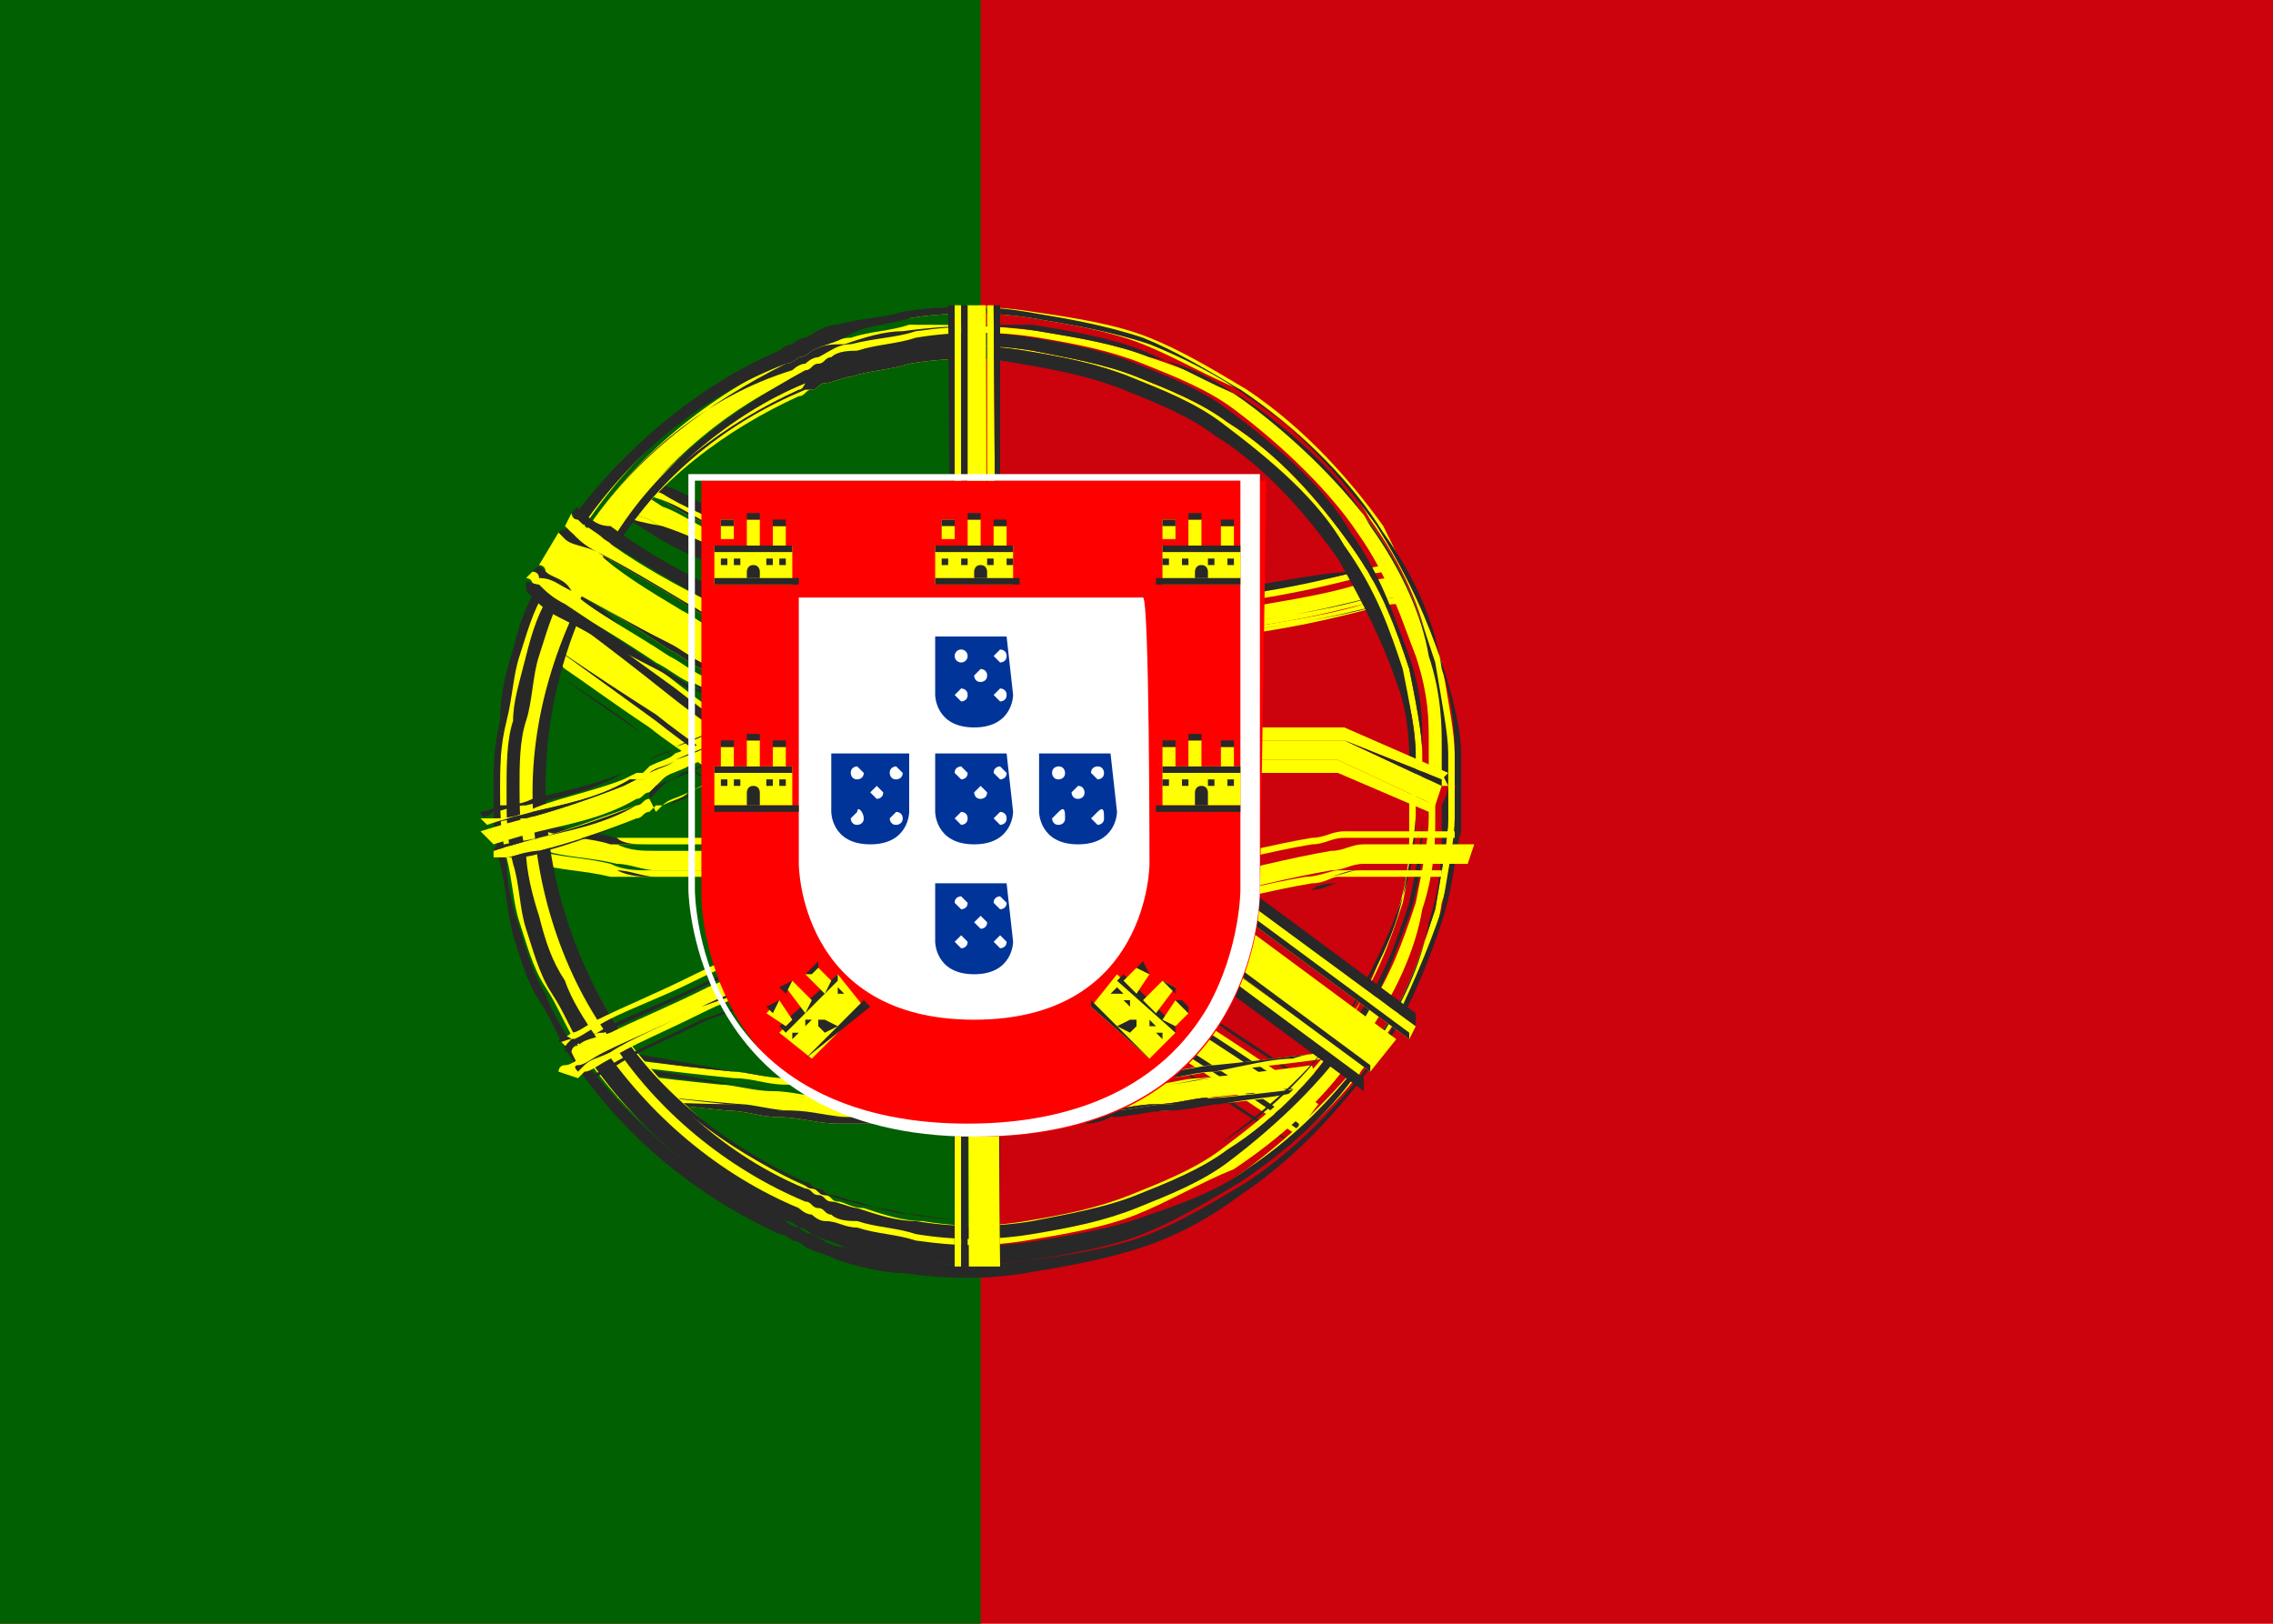 <?xml version="1.0" encoding="utf-8"?>
<!-- Generator: Adobe Illustrator 28.0.0, SVG Export Plug-In . SVG Version: 6.00 Build 0)  -->
<svg version="1.1" id="Layer_2_00000034780669360255262990000000149739969589768576_"
	 xmlns="http://www.w3.org/2000/svg" xmlns:xlink="http://www.w3.org/1999/xlink" x="0px" y="0px" viewBox="0 0 35 25"
	 style="enable-background:new 0 0 35 25;" xml:space="preserve">
<style type="text/css">
	.st0{fill:#CC020D;}
	.st1{fill:#016001;}
	.st2{fill:#FFFF00;}
	.st3{fill:#282828;}
	.st4{fill:#FF0000;}
	.st5{fill:#FFFFFF;}
	.st6{fill:#003499;}
</style>
<g id="flags">
	<rect y="0" class="st0" width="35" height="25"/>
	<rect y="0" class="st1" width="15.1" height="25"/>
	<path class="st2" d="M8.3,9.8c0,0,0.7,0.5,1.8,1.3c0.5,0.4,1.1,0.8,1.8,1.3c0.3,0.2,0.7,0.5,1.1,0.7c0.2,0.1,0.4,0.2,0.5,0.3
		c0.2,0.1,0.4,0.2,0.6,0.3c0.2,0.1,0.4,0.2,0.6,0.3c0.1,0.1,0.2,0.1,0.3,0.2s0.2,0.1,0.3,0.2c0.2,0.1,0.4,0.2,0.5,0.3
		c0.2,0.1,0.3,0.2,0.5,0.3c0.3,0.2,0.7,0.4,1,0.6c0.3,0.2,0.6,0.4,0.9,0.6c1.1,0.7,1.8,1.2,1.8,1.2l0.3-0.4c0,0-0.7-0.5-1.8-1.2
		c-0.3-0.2-0.6-0.4-0.9-0.6s-0.6-0.4-1-0.6c-0.2-0.1-0.3-0.2-0.5-0.3c-0.2-0.1-0.4-0.2-0.5-0.3c-0.1-0.1-0.2-0.1-0.3-0.2
		c-0.1-0.1-0.2-0.1-0.3-0.2c-0.2-0.1-0.4-0.2-0.6-0.3c-0.2-0.1-0.4-0.2-0.6-0.3c-0.2-0.1-0.4-0.2-0.5-0.3c-0.4-0.2-0.7-0.5-1-0.7
		c-0.7-0.5-1.3-0.9-1.8-1.3C9.3,9.9,8.6,9.4,8.6,9.4L8.3,9.8L8.3,9.8z"/>
	<path class="st2" d="M8.2,9.9c0,0,0.2,0.1,0.5,0.4c0.3,0.2,0.7,0.5,1.3,0.9c0.5,0.4,1.2,0.8,1.8,1.3c0.3,0.2,0.7,0.5,1.1,0.7
		c0.2,0.1,0.4,0.2,0.6,0.3c0.2,0.1,0.4,0.2,0.6,0.3c0.2,0.1,0.4,0.2,0.6,0.3c0.1,0.1,0.2,0.1,0.3,0.2s0.2,0.1,0.3,0.2
		c0.2,0.1,0.4,0.2,0.5,0.3c0.2,0.1,0.3,0.2,0.5,0.3c0.3,0.2,0.7,0.4,1,0.6c0.3,0.2,0.6,0.4,0.9,0.6c1.1,0.7,1.8,1.2,1.8,1.2l0.1-0.1
		c0,0-0.7-0.5-1.8-1.2c-0.3-0.2-0.6-0.4-0.9-0.6c-0.3-0.2-0.6-0.4-1-0.6c-0.2-0.1-0.3-0.2-0.5-0.3c-0.2-0.1-0.4-0.2-0.5-0.3
		c-0.1-0.1-0.2-0.1-0.3-0.2s-0.2-0.1-0.3-0.2c-0.2-0.1-0.4-0.2-0.6-0.3c-0.2-0.1-0.4-0.2-0.6-0.3c-0.2-0.1-0.4-0.2-0.5-0.3
		c-0.4-0.2-0.7-0.5-1.1-0.7c-0.7-0.5-1.3-0.9-1.8-1.3C9,10.3,8.3,9.8,8.3,9.8L8.2,9.9L8.2,9.9z"/>
	<path class="st2" d="M8.6,9.3c0,0,0.7,0.5,1.7,1.3c0.5,0.4,1.1,0.8,1.8,1.3c0.3,0.2,0.7,0.5,1,0.7c0.2,0.1,0.4,0.2,0.5,0.3
		c0.2,0.1,0.4,0.2,0.5,0.3c0.2,0.1,0.4,0.2,0.6,0.3c0.1,0.1,0.2,0.1,0.3,0.2c0.1,0.1,0.2,0.1,0.3,0.2c0.2,0.1,0.4,0.2,0.5,0.3
		c0.2,0.1,0.4,0.2,0.5,0.3c0.3,0.2,0.7,0.4,1,0.6c0.3,0.2,0.6,0.4,0.9,0.6c1.1,0.7,1.8,1.2,1.8,1.2l0.1-0.1c0,0-0.7-0.5-1.8-1.2
		c-0.3-0.2-0.6-0.4-0.9-0.6c-0.3-0.2-0.6-0.4-1-0.6c-0.2-0.1-0.3-0.2-0.5-0.3c-0.2-0.1-0.4-0.2-0.5-0.3c-0.1-0.1-0.2-0.1-0.3-0.2
		c-0.1-0.1-0.2-0.1-0.3-0.2c-0.2-0.1-0.4-0.2-0.6-0.3c-0.2-0.1-0.4-0.2-0.5-0.3c-0.2-0.1-0.4-0.2-0.5-0.3c-0.4-0.2-0.7-0.5-1-0.7
		c-0.7-0.5-1.3-0.9-1.8-1.3c-0.5-0.4-1-0.7-1.3-0.9C8.9,9.3,8.8,9.2,8.8,9.2L8.6,9.3L8.6,9.3z"/>
	<path class="st3" d="M8.3,9.8c0,0,0.7,0.5,1.8,1.3c0.5,0.4,1.1,0.8,1.8,1.3c0.3,0.2,0.7,0.5,1.1,0.7c0.2,0.1,0.4,0.2,0.5,0.3
		c0.2,0.1,0.4,0.2,0.6,0.3c0.2,0.1,0.4,0.2,0.6,0.3c0.1,0.1,0.2,0.1,0.3,0.2c0.1,0.1,0.2,0.1,0.3,0.2c0.2,0.1,0.4,0.2,0.5,0.3
		c0.2,0.1,0.3,0.2,0.5,0.3c0.3,0.2,0.7,0.4,1,0.6c0.3,0.2,0.6,0.4,0.9,0.6c1.1,0.7,1.8,1.2,1.8,1.2l0-0.1c0,0-0.7-0.5-1.8-1.2
		c-0.3-0.2-0.6-0.4-0.9-0.6c-0.3-0.2-0.6-0.4-1-0.6c-0.2-0.1-0.3-0.2-0.5-0.3c-0.2-0.1-0.4-0.2-0.5-0.3c-0.1-0.1-0.2-0.1-0.3-0.2
		c-0.1-0.1-0.2-0.1-0.3-0.2c-0.2-0.1-0.4-0.2-0.6-0.3c-0.2-0.1-0.4-0.2-0.6-0.3c-0.2-0.1-0.4-0.2-0.5-0.3c-0.4-0.2-0.7-0.5-1.1-0.7
		c-0.7-0.5-1.3-0.9-1.8-1.3C9,10.3,8.3,9.8,8.3,9.8L8.3,9.8L8.3,9.8z"/>
	<path class="st3" d="M8.1,10L8.1,10c0,0,0.1,0.2,0.5,0.4c0.3,0.2,0.7,0.5,1.3,0.9c0.5,0.4,1.2,0.8,1.8,1.3c0.3,0.2,0.7,0.5,1.1,0.7
		c0.2,0.1,0.4,0.2,0.6,0.3c0.2,0.1,0.4,0.2,0.6,0.3c0.2,0.1,0.4,0.2,0.6,0.3c0.1,0.1,0.2,0.1,0.3,0.2c0.1,0.1,0.2,0.1,0.3,0.2
		c0.2,0.1,0.4,0.2,0.5,0.3c0.2,0.1,0.3,0.2,0.5,0.3c0.3,0.2,0.7,0.4,1,0.6c0.3,0.2,0.6,0.4,0.9,0.6c0.5,0.4,1,0.7,1.3,0.9
		c0.3,0.2,0.5,0.3,0.5,0.3l0,0l0,0c0,0-0.7-0.5-1.8-1.2c-0.3-0.2-0.6-0.4-0.9-0.6c-0.3-0.2-0.6-0.4-1-0.6c-0.2-0.1-0.3-0.2-0.5-0.3
		c-0.2-0.1-0.4-0.2-0.5-0.3c-0.1-0.1-0.2-0.1-0.3-0.2s-0.2-0.1-0.3-0.2c-0.2-0.1-0.4-0.2-0.6-0.3c-0.2-0.1-0.4-0.2-0.6-0.3
		c-0.2-0.1-0.4-0.2-0.6-0.3c-0.4-0.2-0.7-0.5-1.1-0.7c-0.7-0.5-1.3-0.9-1.8-1.3c-0.5-0.4-1-0.7-1.3-0.9C8.3,10.1,8.2,9.9,8.1,10
		L8.1,10L8.1,10z"/>
	<path class="st3" d="M8.6,9.4c0,0,0.7,0.5,1.7,1.3c0.5,0.4,1.1,0.8,1.8,1.3c0.3,0.2,0.7,0.5,1,0.7c0.2,0.1,0.4,0.2,0.5,0.3
		c0.2,0.1,0.4,0.2,0.6,0.3c0.2,0.1,0.4,0.2,0.6,0.3c0.1,0.1,0.2,0.1,0.3,0.2s0.2,0.1,0.3,0.2c0.2,0.1,0.4,0.2,0.5,0.3
		c0.2,0.1,0.4,0.2,0.5,0.3c0.3,0.2,0.7,0.4,1,0.6c0.3,0.2,0.6,0.4,0.9,0.6c1.1,0.7,1.8,1.2,1.8,1.2l0-0.1c0,0-0.7-0.5-1.8-1.2
		c-0.3-0.2-0.6-0.4-0.9-0.6c-0.3-0.2-0.6-0.4-1-0.6c-0.2-0.1-0.3-0.2-0.5-0.3c-0.2-0.1-0.4-0.2-0.5-0.3c-0.1-0.1-0.2-0.1-0.3-0.2
		c-0.1-0.1-0.2-0.1-0.3-0.2c-0.2-0.1-0.4-0.2-0.6-0.3c-0.2-0.1-0.4-0.2-0.5-0.3c-0.2-0.1-0.4-0.2-0.5-0.3c-0.4-0.2-0.7-0.5-1-0.7
		c-0.7-0.5-1.3-0.9-1.8-1.3C9.3,9.8,8.6,9.3,8.6,9.4L8.6,9.4L8.6,9.4z"/>
	<path class="st3" d="M8.8,9.1L8.8,9.1L8.8,9.1C8.8,9.2,8.9,9.3,9.2,9.5c0.3,0.2,0.7,0.5,1.3,0.9c0.5,0.4,1.1,0.8,1.8,1.3
		c0.3,0.2,0.7,0.5,1,0.7c0.2,0.1,0.4,0.2,0.5,0.3c0.2,0.1,0.4,0.2,0.5,0.3c0.2,0.1,0.4,0.2,0.6,0.3c0.1,0.1,0.2,0.1,0.3,0.2
		c0.1,0.1,0.2,0.1,0.3,0.2c0.2,0.1,0.4,0.2,0.5,0.3c0.2,0.1,0.4,0.2,0.5,0.3c0.3,0.2,0.7,0.4,1,0.6c0.3,0.2,0.6,0.4,0.9,0.6
		c1.1,0.7,1.8,1.2,1.8,1.2l0,0l0,0c0,0-0.2-0.1-0.5-0.3s-0.8-0.5-1.3-0.9c-0.3-0.2-0.6-0.4-0.9-0.6c-0.3-0.2-0.6-0.4-1-0.6
		c-0.2-0.1-0.3-0.2-0.5-0.3c-0.2-0.1-0.4-0.2-0.5-0.3c-0.1-0.1-0.2-0.1-0.3-0.2c-0.1-0.1-0.2-0.1-0.3-0.2l-0.3-0.2l-0.3-0.2
		c-0.2-0.1-0.4-0.2-0.5-0.3c-0.2-0.1-0.4-0.2-0.5-0.3c-0.4-0.2-0.7-0.5-1-0.7c-0.7-0.5-1.3-0.9-1.8-1.3C10,10,9.6,9.7,9.3,9.4
		C9,9.2,8.8,9.1,8.8,9.1L8.8,9.1z"/>
	<path class="st2" d="M7.9,13c0,0,0.2,0,0.5,0.1c0.3,0.1,0.7,0.1,1.1,0.2c0.2,0,0.4,0.1,0.6,0.1c0.2,0,0.3,0,0.5,0
		c0.3,0,0.5,0,0.5,0l0-0.3c0,0-0.2,0-0.5,0c-0.1,0-0.3,0-0.5,0c-0.2,0-0.4,0-0.6-0.1c-0.4-0.1-0.8-0.1-1-0.2
		c-0.3-0.1-0.5-0.1-0.5-0.1L7.9,13L7.9,13z"/>
	<path class="st2" d="M7.8,13.2c0,0,0.2,0,0.5,0.1c0.3,0.1,0.7,0.1,1.1,0.2c0.1,0,0.2,0,0.3,0c0.1,0,0.2,0,0.3,0c0.2,0,0.3,0,0.5,0
		c0.3,0,0.5,0,0.5,0l0-0.1c0,0-0.2,0-0.5,0c-0.1,0-0.3,0-0.5,0c-0.2,0-0.4,0-0.6-0.1c-0.4-0.1-0.8-0.1-1.1-0.2
		c-0.3-0.1-0.5-0.1-0.5-0.1L7.8,13.2L7.8,13.2z"/>
	<path class="st2" d="M7.9,12.7c0,0,0.2,0,0.5,0.1c0.3,0.1,0.7,0.1,1,0.2C9.6,13,9.8,13,10,13c0.2,0,0.3,0,0.5,0c0.3,0,0.5,0,0.5,0
		l0-0.1c0,0-0.2,0-0.5,0c-0.1,0-0.3,0-0.5,0c-0.1,0-0.2,0-0.3,0s-0.2,0-0.3,0c-0.4-0.1-0.7-0.1-1-0.2c-0.3-0.1-0.5-0.1-0.5-0.1
		L7.9,12.7L7.9,12.7z"/>
	<path class="st3" d="M7.9,13.1c0,0,0.2,0,0.5,0.1c0.3,0.1,0.7,0.1,1.1,0.2c0.2,0,0.4,0.1,0.6,0.1c0.2,0,0.3,0,0.5,0
		c0.3,0,0.5,0,0.5,0v0c0,0-0.2,0-0.5,0c-0.1,0-0.3,0-0.5,0c-0.2,0-0.4,0-0.6-0.1c-0.4-0.1-0.8-0.1-1.1-0.2C8,13.1,7.9,13,7.9,13.1
		L7.9,13.1L7.9,13.1z"/>
	<path class="st3" d="M7.8,13.2L7.8,13.2c0,0,0.2,0.1,0.5,0.1c0.3,0.1,0.7,0.1,1.1,0.2c0.1,0,0.2,0,0.3,0c0.1,0,0.2,0,0.3,0
		c0.2,0,0.3,0,0.5,0c0.3,0,0.5,0,0.5,0v0l0,0c0,0-0.2,0-0.5,0c-0.1,0-0.3,0-0.5,0c-0.1,0-0.2,0-0.3,0c-0.1,0-0.2,0-0.3,0
		c-0.4-0.1-0.8-0.1-1.1-0.2C8,13.2,7.8,13.2,7.8,13.2L7.8,13.2L7.8,13.2z"/>
	<path class="st3" d="M7.9,12.7c0,0,0.2,0,0.5,0.1c0.3,0.1,0.7,0.1,1,0.2C9.6,13,9.8,13,10,13c0.2,0,0.3,0,0.5,0c0.3,0,0.5,0,0.5,0
		v0c0,0-0.2,0-0.5,0c-0.1,0-0.3,0-0.5,0c-0.2,0-0.4,0-0.5-0.1c-0.4-0.1-0.8-0.1-1-0.2C8.1,12.7,7.9,12.7,7.9,12.7L7.9,12.7L7.9,12.7
		z"/>
	<path class="st3" d="M8,12.5L8,12.5L8,12.5c0,0.1,0.2,0.1,0.5,0.2c0.3,0.1,0.7,0.1,1,0.2c0.1,0,0.2,0,0.3,0s0.2,0,0.3,0
		c0.2,0,0.3,0,0.5,0c0.3,0,0.5,0,0.5,0v0l0,0c0,0-0.2,0-0.5,0c-0.1,0-0.3,0-0.5,0c-0.1,0-0.2,0-0.3,0c-0.1,0-0.2,0-0.3,0
		c-0.4-0.1-0.7-0.1-1-0.2C8.1,12.6,8,12.5,8,12.5L8,12.5z"/>
	<path class="st2" d="M9.5,7.8c0,0,0.2,0.1,0.5,0.2c0.3,0.2,0.7,0.4,1.3,0.6c0.5,0.3,1.1,0.5,1.8,0.8c0.3,0.1,0.7,0.3,1.1,0.4
		c0.1,0,0.2,0.1,0.3,0.1c0.1,0,0.2,0,0.3,0.1c0.1,0,0.2,0,0.3,0.1c0.1,0,0.2,0,0.3,0h0.1h0.1c0.1,0,0.2,0,0.3,0c0.2,0,0.4,0,0.6,0
		c0.2,0,0.4,0,0.6-0.1s0.4,0,0.5-0.1c0.7-0.1,1.4-0.2,2-0.3c0.6-0.1,1-0.2,1.4-0.3c0.3-0.1,0.5-0.1,0.5-0.1l-0.1-0.3
		c0,0-0.2,0-0.5,0.1c-0.3,0.1-0.8,0.2-1.4,0.3c-0.6,0.1-1.2,0.2-1.9,0.3c-0.2,0-0.4,0.1-0.5,0.1c-0.2,0-0.4,0-0.6,0.1
		c-0.2,0-0.4,0-0.6,0c-0.1,0-0.2,0-0.3,0h-0.1h-0.1c-0.1,0-0.2,0-0.3,0c-0.1,0-0.2,0-0.3,0c-0.1,0-0.2,0-0.3-0.1
		c-0.1,0-0.2-0.1-0.3-0.1c-0.4-0.1-0.7-0.2-1-0.4c-0.7-0.3-1.3-0.6-1.8-0.8c-0.5-0.2-0.9-0.5-1.2-0.6C9.9,7.6,9.7,7.5,9.7,7.5
		L9.5,7.8L9.5,7.8z"/>
	<path class="st2" d="M9.5,7.9c0,0,0.2,0.1,0.5,0.2c0.3,0.2,0.7,0.4,1.3,0.6C11.7,9,12.3,9.3,13,9.6c0.3,0.1,0.7,0.3,1.1,0.4
		c0.1,0,0.2,0.1,0.3,0.1c0.1,0,0.2,0,0.3,0.1c0.1,0,0.2,0,0.3,0.1c0.1,0,0.2,0,0.3,0c0.4,0,0.8,0,1.2-0.1c0.2,0,0.4,0,0.6-0.1
		c0.2,0,0.4,0,0.5-0.1c0.7-0.1,1.4-0.2,2-0.3s1-0.2,1.4-0.3c0.3-0.1,0.5-0.1,0.5-0.1l0-0.1c0,0-0.2,0-0.5,0.1
		c-0.3,0.1-0.8,0.2-1.4,0.3s-1.2,0.2-2,0.3c-0.2,0-0.4,0.1-0.5,0.1c-0.2,0-0.4,0-0.6,0.1c-0.4,0-0.8,0.1-1.2,0.1c-0.1,0-0.2,0-0.3,0
		c-0.1,0-0.2,0-0.3-0.1c-0.1,0-0.2,0-0.3-0.1c-0.1,0-0.2-0.1-0.3-0.1c-0.4-0.1-0.7-0.2-1.1-0.4c-0.7-0.3-1.3-0.6-1.8-0.8
		C10.7,8.4,10.3,8.2,10,8C9.7,7.9,9.5,7.8,9.5,7.9C9.5,7.8,9.5,7.9,9.5,7.9z"/>
	<path class="st2" d="M9.7,7.5c0,0,0.2,0.1,0.5,0.2c0.3,0.2,0.7,0.4,1.2,0.6c0.5,0.2,1.1,0.5,1.8,0.8c0.3,0.1,0.7,0.3,1,0.4
		c0.1,0,0.2,0.1,0.3,0.1c0.1,0,0.2,0,0.3,0.1c0.1,0,0.2,0,0.3,0c0.1,0,0.2,0,0.3,0l0.1,0h0.1c0.1,0,0.2,0,0.3,0c0.2,0,0.4,0,0.6,0
		c0.2,0,0.4,0,0.6-0.1c0.2,0,0.4,0,0.5-0.1c0.7-0.1,1.4-0.2,1.9-0.3c0.6-0.1,1-0.2,1.4-0.3c0.3-0.1,0.5-0.1,0.5-0.1l0-0.1
		c0,0-0.2,0-0.5,0.1C20.5,8.9,20,9,19.4,9.1s-1.2,0.2-1.9,0.3c-0.2,0-0.4,0.1-0.5,0.1c-0.2,0-0.4,0-0.6,0.1c-0.2,0-0.4,0-0.6,0
		c-0.1,0-0.2,0-0.3,0h-0.1h-0.1c-0.1,0-0.2,0-0.3,0l-0.1,0c0,0-0.1,0-0.1,0c-0.1,0-0.2,0-0.3-0.1c-0.1,0-0.2-0.1-0.3-0.1
		c-0.3-0.1-0.7-0.2-1-0.4c-0.7-0.3-1.3-0.5-1.8-0.8c-0.5-0.2-0.9-0.5-1.2-0.6C9.9,7.4,9.8,7.4,9.7,7.5L9.7,7.5L9.7,7.5z"/>
	<path class="st3" d="M9.5,7.8c0,0,0.2,0.1,0.5,0.2c0.3,0.2,0.7,0.4,1.3,0.6s1.1,0.5,1.8,0.8c0.3,0.1,0.7,0.3,1.1,0.4
		c0.1,0,0.2,0.1,0.3,0.1c0.1,0,0.2,0,0.3,0.1c0.1,0,0.2,0,0.3,0.1c0.1,0,0.2,0,0.3,0c0.4,0,0.8,0,1.2-0.1c0.2,0,0.4,0,0.6-0.1
		c0.2,0,0.4,0,0.5-0.1c0.7-0.1,1.4-0.2,2-0.3c0.6-0.1,1-0.2,1.4-0.3c0.3-0.1,0.5-0.1,0.5-0.1l0,0c0,0-0.2,0-0.5,0.1
		c-0.3,0.1-0.8,0.2-1.4,0.3c-0.6,0.1-1.2,0.2-2,0.3c-0.2,0-0.4,0.1-0.5,0.1c-0.2,0-0.4,0-0.6,0.1c-0.2,0-0.4,0-0.6,0
		c-0.1,0-0.2,0-0.3,0h-0.1h-0.1c-0.1,0-0.2,0-0.3,0c-0.1,0-0.2,0-0.3-0.1c-0.1,0-0.2,0-0.3-0.1c-0.1,0-0.2-0.1-0.3-0.1
		c-0.4-0.1-0.7-0.2-1.1-0.4c-0.7-0.3-1.3-0.6-1.8-0.8C10.7,8.4,10.3,8.2,10,8C9.7,7.9,9.5,7.8,9.5,7.8L9.5,7.8L9.5,7.8z"/>
	<path class="st3" d="M9.5,7.9L9.5,7.9c0,0,0.2,0.1,0.5,0.3c0.3,0.2,0.7,0.4,1.3,0.6c0.5,0.3,1.1,0.5,1.8,0.8
		c0.3,0.1,0.7,0.3,1.1,0.4c0.1,0,0.2,0.1,0.3,0.1c0.1,0,0.2,0,0.3,0.1c0,0,0.1,0,0.2,0l0.2,0c0.1,0,0.2,0,0.3,0c0.4,0,0.8,0,1.2-0.1
		c0.2,0,0.4,0,0.6-0.1c0.2,0,0.4,0,0.6-0.1c0.7-0.1,1.4-0.2,2-0.3c0.6-0.1,1-0.2,1.4-0.3c0.3-0.1,0.5-0.1,0.5-0.1l0,0l0,0
		c0,0-0.2,0-0.5,0.1c-0.3,0.1-0.8,0.2-1.4,0.3c-0.6,0.1-1.2,0.2-2,0.3c-0.2,0-0.4,0.1-0.5,0.1s-0.4,0-0.6,0.1
		c-0.4,0-0.8,0.1-1.2,0.1c-0.1,0-0.2,0-0.3,0c-0.1,0-0.2,0-0.3-0.1s-0.2,0-0.3-0.1c-0.1,0-0.2-0.1-0.3-0.1c-0.4-0.1-0.7-0.3-1.1-0.4
		c-0.7-0.3-1.3-0.6-1.8-0.8c-0.5-0.3-1-0.5-1.3-0.6C9.6,8,9.5,7.9,9.5,7.9L9.5,7.9L9.5,7.9z"/>
	<path class="st3" d="M9.7,7.5c0,0,0.2,0.1,0.5,0.2c0.3,0.2,0.7,0.4,1.2,0.6c0.5,0.2,1.1,0.5,1.8,0.8c0.3,0.1,0.7,0.3,1,0.4
		c0.1,0,0.2,0.1,0.3,0.1c0.1,0,0.2,0,0.3,0.1c0.1,0,0.2,0,0.3,0c0.1,0,0.2,0,0.3,0h0.1h0.1c0.1,0,0.2,0,0.3,0c0.2,0,0.4,0,0.6,0
		c0.2,0,0.4,0,0.6-0.1c0.2,0,0.4,0,0.5-0.1c0.7-0.1,1.4-0.2,1.9-0.3C20,9.1,20.5,9,20.8,9c0.3-0.1,0.5-0.1,0.5-0.1l0,0
		c0,0-0.2,0-0.5,0.1C20.5,9,20,9.1,19.5,9.2c-0.6,0.1-1.2,0.2-1.9,0.3c-0.2,0-0.4,0.1-0.5,0.1c-0.2,0-0.4,0-0.6,0.1
		c-0.2,0-0.4,0-0.6,0c-0.1,0-0.2,0-0.3,0h-0.1h-0.1c-0.1,0-0.2,0-0.3,0c-0.1,0-0.2,0-0.3,0c-0.1,0-0.2,0-0.3-0.1
		c-0.1,0-0.2-0.1-0.3-0.1c-0.4-0.1-0.7-0.2-1-0.4c-0.7-0.3-1.3-0.5-1.8-0.8c-0.5-0.2-0.9-0.5-1.2-0.6C9.9,7.6,9.7,7.5,9.7,7.5
		L9.7,7.5L9.7,7.5z"/>
	<path class="st3" d="M9.8,7.3L9.8,7.3L9.8,7.3c0,0.1,0.1,0.2,0.4,0.3C10.5,7.8,11,8,11.5,8.2C12,8.5,12.6,8.8,13.3,9
		c0.3,0.1,0.7,0.3,1,0.4c0.1,0,0.2,0.1,0.3,0.1c0.1,0,0.2,0,0.3,0.1c0,0,0.1,0,0.1,0l0.1,0c0.1,0,0.2,0,0.3,0h0.1h0.1
		c0.1,0,0.2,0,0.3,0c0.2,0,0.4,0,0.6,0c0.2,0,0.4,0,0.6-0.1c0.2,0,0.4,0,0.5-0.1c0.7-0.1,1.4-0.2,1.9-0.3c0.6-0.1,1-0.2,1.4-0.3
		c0.3-0.1,0.5-0.1,0.5-0.1l0,0l0,0c0,0-0.2,0-0.5,0.1C20.5,8.8,20,8.9,19.4,9c-0.6,0.1-1.2,0.2-1.9,0.3c-0.2,0-0.4,0.1-0.5,0.1
		c-0.2,0-0.4,0-0.5,0.1c-0.2,0-0.4,0-0.6,0c-0.1,0-0.2,0-0.3,0h-0.1h-0.1c-0.1,0-0.2,0-0.3,0l-0.1,0c0,0-0.1,0-0.1,0
		c-0.1,0-0.2,0-0.3-0.1c-0.1,0-0.2-0.1-0.3-0.1c-0.3-0.1-0.7-0.2-1-0.4c-0.7-0.3-1.3-0.5-1.8-0.8c-0.5-0.2-0.9-0.5-1.2-0.6
		C10,7.4,9.8,7.3,9.8,7.3L9.8,7.3z"/>
	<path class="st2" d="M9.5,16.8c0,0,0.7,0.1,1.7,0.2c0.3,0,0.5,0.1,0.8,0.1c0.3,0,0.6,0.1,0.9,0.1c0.2,0,0.3,0,0.5,0
		c0.2,0,0.3,0,0.5,0c0.3,0,0.7,0,1,0.1c0.3,0,0.7,0,1-0.1c0.2,0,0.3,0,0.5,0c0.2,0,0.3,0,0.5-0.1c0.3,0,0.6-0.1,0.9-0.1
		c0.3,0,0.6-0.1,0.8-0.1c1-0.1,1.7-0.2,1.7-0.2l-0.1-0.3c0,0-0.7,0.1-1.7,0.2c-0.3,0-0.5,0.1-0.8,0.1c-0.3,0-0.6,0.1-0.9,0.1
		c-0.2,0-0.3,0-0.5,0.1c-0.2,0-0.3,0-0.5,0c-0.3,0-0.7,0-1,0.1c-0.3,0-0.7,0-1-0.1c-0.2,0-0.3,0-0.5,0c-0.2,0-0.3,0-0.5,0
		c-0.3,0-0.6-0.1-0.9-0.1c-0.3,0-0.6-0.1-0.8-0.1c-1-0.1-1.7-0.2-1.7-0.2L9.5,16.8L9.5,16.8z"/>
	<path class="st2" d="M9.5,16.9c0,0,0.7,0.1,1.7,0.2c0.3,0,0.5,0.1,0.8,0.1c0.3,0,0.6,0.1,0.9,0.1c0.2,0,0.3,0,0.5,0
		c0.2,0,0.3,0,0.5,0c0.3,0,0.7,0,1,0.1c0.4,0,0.7,0,1.1-0.1c0.2,0,0.3,0,0.5,0c0.2,0,0.3,0,0.5-0.1c0.3,0,0.6-0.1,0.9-0.1
		c0.3,0,0.6-0.1,0.8-0.1c1-0.1,1.7-0.2,1.7-0.2l0-0.1c0,0-0.7,0.1-1.7,0.2c-0.3,0-0.5,0.1-0.8,0.1c-0.3,0-0.6,0.1-0.9,0.1
		c-0.2,0-0.3,0-0.5,0.1c-0.2,0-0.3,0-0.5,0c-0.3,0-0.7,0-1,0.1c-0.3,0-0.7,0-1-0.1c-0.2,0-0.3,0-0.5,0c-0.2,0-0.3,0-0.5,0
		c-0.3,0-0.6-0.1-0.9-0.1c-0.3,0-0.6-0.1-0.8-0.1c-1-0.1-1.7-0.2-1.7-0.2L9.5,16.9L9.5,16.9z"/>
	<path class="st2" d="M9.6,16.4c0,0,0.7,0.1,1.7,0.2c0.3,0,0.5,0.1,0.8,0.1c0.3,0,0.6,0.1,0.9,0.1c0.2,0,0.3,0,0.5,0
		c0.2,0,0.3,0,0.5,0c0.3,0,0.7,0,1,0.1c0.3,0,0.7,0,1-0.1c0.2,0,0.3,0,0.5,0c0.2,0,0.3,0,0.5-0.1c0.3,0,0.6-0.1,0.9-0.1
		c0.3,0,0.6-0.1,0.8-0.1c1-0.1,1.7-0.2,1.7-0.2l0-0.1c0,0-0.7,0.1-1.7,0.2c-0.3,0-0.5,0.1-0.8,0.1c-0.3,0-0.6,0.1-0.9,0.1
		c-0.2,0-0.3,0-0.5,0.1c-0.2,0-0.3,0-0.5,0c-0.3,0-0.7,0-1,0.1c-0.3,0-0.7,0-1-0.1c-0.2,0-0.3,0-0.5,0c-0.2,0-0.3,0-0.5,0
		c-0.3,0-0.6-0.1-0.9-0.1c-0.3,0-0.6-0.1-0.8-0.1c-1-0.1-1.7-0.2-1.7-0.2L9.6,16.4L9.6,16.4z"/>
	<path class="st3" d="M9.5,16.8c0,0,0.7,0.1,1.7,0.2c0.3,0,0.5,0.1,0.8,0.1c0.3,0,0.6,0.1,0.9,0.1c0.2,0,0.3,0,0.5,0
		c0.2,0,0.3,0,0.5,0c0.3,0,0.7,0,1,0.1c0.4,0,0.7,0,1-0.1c0.2,0,0.3,0,0.5,0c0.2,0,0.3,0,0.5-0.1c0.3,0,0.6-0.1,0.9-0.1
		c0.3,0,0.6-0.1,0.8-0.1c1-0.1,1.7-0.2,1.7-0.2l0,0c0,0-0.7,0.1-1.7,0.2C18.6,17,18.3,17,18,17c-0.3,0-0.6,0.1-0.9,0.1
		c-0.2,0-0.3,0-0.5,0.1c-0.2,0-0.3,0-0.5,0c-0.3,0-0.7,0-1,0.1c-0.3,0-0.7,0-1-0.1c-0.2,0-0.3,0-0.5,0c-0.2,0-0.3,0-0.5,0
		c-0.3,0-0.6-0.1-0.9-0.1c-0.3,0-0.6-0.1-0.8-0.1C10.2,16.9,9.5,16.8,9.5,16.8L9.5,16.8L9.5,16.8z"/>
	<path class="st3" d="M9.5,16.9L9.5,16.9c0,0,0.7,0.1,1.7,0.2c0.3,0,0.5,0.1,0.8,0.1c0.3,0,0.6,0.1,0.9,0.1c0.2,0,0.3,0,0.5,0
		c0.2,0,0.3,0,0.5,0c0.3,0,0.7,0,1.1,0.1c0.4,0,0.7,0,1.1-0.1c0.2,0,0.3,0,0.5,0c0.2,0,0.3,0,0.5-0.1c0.3,0,0.6-0.1,0.9-0.1
		c0.3,0,0.6-0.1,0.8-0.1c0.5-0.1,0.9-0.1,1.2-0.2c0.3,0,0.5-0.1,0.5-0.1v0l0,0c0,0-0.7,0.1-1.7,0.2c-0.3,0-0.5,0.1-0.8,0.1
		c-0.3,0-0.6,0.1-0.9,0.1c-0.2,0-0.3,0-0.5,0.1c-0.2,0-0.3,0-0.5,0c-0.3,0-0.7,0-1.1,0.1c-0.4,0-0.7,0-1-0.1c-0.2,0-0.3,0-0.5,0
		c-0.2,0-0.3,0-0.5,0c-0.3,0-0.6-0.1-0.9-0.1c-0.3,0-0.6-0.1-0.8-0.1C10.2,17,9.5,16.9,9.5,16.9L9.5,16.9L9.5,16.9z"/>
	<path class="st3" d="M9.6,16.5c0,0,0.7,0.1,1.7,0.2c0.3,0,0.5,0.1,0.8,0.1c0.3,0,0.6,0.1,0.9,0.1c0.2,0,0.3,0,0.5,0
		c0.2,0,0.3,0,0.5,0c0.3,0,0.7,0,1,0.1c0.3,0,0.7,0,1-0.1c0.2,0,0.3,0,0.5,0c0.2,0,0.3,0,0.5-0.1c0.3,0,0.6-0.1,0.9-0.1
		c0.3,0,0.6-0.1,0.8-0.1c1-0.1,1.7-0.2,1.7-0.2l0,0c0,0-0.7,0.1-1.7,0.2c-0.3,0-0.5,0.1-0.8,0.1c-0.3,0-0.6,0.1-0.9,0.1
		c-0.2,0-0.3,0-0.5,0.1c-0.2,0-0.3,0-0.5,0c-0.3,0-0.7,0-1,0.1c-0.3,0-0.7,0-1-0.1c-0.2,0-0.3,0-0.5,0c-0.2,0-0.3,0-0.5,0
		c-0.3,0-0.6-0.1-0.9-0.1c-0.3,0-0.6-0.1-0.8-0.1C10.3,16.5,9.6,16.4,9.6,16.5L9.6,16.5L9.6,16.5z"/>
	<path class="st3" d="M9.6,16.2L9.6,16.2L9.6,16.2c0,0.1,0.7,0.2,1.7,0.3c0.3,0,0.5,0.1,0.8,0.1c0.3,0,0.6,0.1,0.9,0.1
		c0.2,0,0.3,0,0.5,0c0.2,0,0.3,0,0.5,0c0.3,0,0.7,0,1,0.1c0.3,0,0.7,0,1-0.1c0.2,0,0.3,0,0.5,0c0.2,0,0.3,0,0.5-0.1
		c0.3,0,0.6-0.1,0.9-0.1c0.3,0,0.6-0.1,0.8-0.1c1-0.1,1.7-0.2,1.7-0.2v0l0,0c0,0-0.2,0-0.5,0.1c-0.3,0-0.7,0.1-1.2,0.2
		c-0.3,0-0.5,0.1-0.8,0.1c-0.3,0-0.6,0.1-0.9,0.1c-0.2,0-0.3,0-0.5,0.1c-0.2,0-0.3,0-0.5,0c-0.3,0-0.7,0-1,0c-0.3,0-0.7,0-1-0.1
		c-0.2,0-0.3,0-0.5,0c-0.2,0-0.3,0-0.5,0c-0.3,0-0.6-0.1-0.9-0.1c-0.3,0-0.6-0.1-0.8-0.1C10.3,16.3,9.6,16.2,9.6,16.2z"/>
	<path class="st2" d="M22,12.1c0,0,0,0,0,0.1c0,0.1,0,0.2,0,0.4c0,0.3-0.1,0.8-0.2,1.3c-0.2,0.6-0.4,1.2-0.9,1.9
		c-0.5,0.7-1.1,1.4-1.9,1.9c-0.4,0.3-0.9,0.5-1.4,0.7c-0.5,0.2-1.1,0.3-1.6,0.4c-0.6,0.1-1.2,0.1-1.8,0c-0.3,0-0.6-0.1-0.9-0.2
		c-0.2,0-0.3-0.1-0.4-0.1c-0.1,0-0.1-0.1-0.2-0.1s-0.1-0.1-0.2-0.1c-1.2-0.5-2.2-1.4-3-2.5c-0.7-1.1-1.2-2.4-1.2-3.8
		c0-1.3,0.4-2.7,1.2-3.8c0.7-1.1,1.8-2,3-2.5c0.1,0,0.1-0.1,0.2-0.1c0.1,0,0.1-0.1,0.2-0.1c0.1-0.1,0.3-0.1,0.4-0.1
		c0.3-0.1,0.6-0.1,0.9-0.2c0.6-0.1,1.2-0.1,1.8,0c0.6,0.1,1.1,0.2,1.6,0.4c0.5,0.2,1,0.4,1.4,0.7c0.8,0.6,1.5,1.3,1.9,1.9
		c0.5,0.7,0.7,1.4,0.9,1.9c0.2,0.6,0.2,1,0.2,1.3c0,0.2,0,0.3,0,0.4C22,12.1,22,12.1,22,12.1l0.3,0c0,0,0,0,0-0.1s0-0.2,0-0.4
		c0-0.3-0.1-0.8-0.2-1.4c-0.2-0.6-0.4-1.3-0.9-2c-0.5-0.7-1.1-1.4-2-2c-0.4-0.3-0.9-0.5-1.5-0.7c-0.5-0.2-1.1-0.3-1.7-0.4
		C15.3,5,14.6,5,14,5c-0.3,0.1-0.6,0.1-0.9,0.2c-0.2,0-0.3,0.1-0.5,0.1c-0.1,0-0.2,0.1-0.2,0.1c-0.1,0-0.2,0.1-0.2,0.1
		C10.9,6.1,9.8,7,9,8.2C8.8,8.4,8.7,8.7,8.5,9.1c-0.2,0.3-0.3,0.6-0.4,1c-0.1,0.3-0.2,0.7-0.2,1c-0.1,0.3-0.1,0.7-0.1,1
		c0,0.3,0,0.7,0.1,1c0.1,0.3,0.1,0.7,0.2,1c0.1,0.3,0.2,0.7,0.4,1c0.2,0.3,0.3,0.6,0.5,0.9c0.8,1.2,1.9,2,3.1,2.6
		c0.1,0,0.2,0.1,0.2,0.1c0.1,0,0.2,0.1,0.2,0.1c0.2,0.1,0.3,0.1,0.5,0.1c0.3,0.1,0.6,0.2,0.9,0.2c0.6,0.1,1.3,0.1,1.9,0
		c0.6-0.1,1.2-0.2,1.7-0.4c0.5-0.2,1-0.5,1.5-0.7c0.9-0.6,1.6-1.3,2-2c0.5-0.7,0.8-1.4,0.9-2c0.2-0.6,0.2-1.1,0.2-1.4
		c0-0.2,0-0.3,0-0.4c0-0.1,0-0.1,0-0.1L22,12.1L22,12.1z"/>
	<path class="st2" d="M21.8,12.1c0,0,0,0,0,0.1c0,0.1,0,0.2,0,0.4c0,0.3-0.1,0.8-0.2,1.3c-0.2,0.6-0.4,1.2-0.9,1.9
		c-0.4,0.7-1.1,1.3-1.9,1.9c-0.4,0.3-0.9,0.5-1.4,0.7c-0.5,0.2-1,0.3-1.6,0.4c-0.6,0.1-1.2,0.1-1.8,0c-0.3,0-0.6-0.1-0.9-0.2
		c-0.1,0-0.3-0.1-0.4-0.1c-0.1,0-0.1-0.1-0.2-0.1c-0.1,0-0.1-0.1-0.2-0.1c-1.1-0.5-2.2-1.3-2.9-2.4c-0.7-1.1-1.1-2.4-1.1-3.7
		c0-1.3,0.4-2.6,1.1-3.7c0.7-1.1,1.8-1.9,2.9-2.4c0.1,0,0.1-0.1,0.2-0.1c0.1,0,0.1-0.1,0.2-0.1c0.1,0,0.3-0.1,0.4-0.1
		c0.3-0.1,0.6-0.1,0.9-0.2c0.6-0.1,1.2-0.1,1.8,0c0.6,0.1,1.1,0.2,1.6,0.4s1,0.4,1.4,0.7c0.8,0.5,1.5,1.2,1.9,1.9
		c0.4,0.7,0.7,1.3,0.9,1.9c0.2,0.6,0.2,1,0.2,1.3c0,0.2,0,0.3,0,0.4C21.8,12.1,21.8,12.1,21.8,12.1l0.1,0c0,0,0,0,0-0.1s0-0.2,0-0.4
		c0-0.3-0.1-0.8-0.2-1.3c-0.2-0.6-0.4-1.2-0.9-1.9c-0.5-0.7-1.1-1.4-1.9-1.9C18.5,6.2,18,6,17.5,5.8c-0.5-0.2-1.1-0.3-1.6-0.4
		c-0.6-0.1-1.2-0.1-1.8,0c-0.3,0-0.6,0.1-0.9,0.2c-0.1,0-0.3,0.1-0.4,0.1c-0.1,0-0.1,0.1-0.2,0.1c-0.1,0-0.1,0.1-0.2,0.1
		C11.1,6.4,10,7.3,9.3,8.4c-0.7,1.1-1.2,2.4-1.1,3.8c0,1.3,0.4,2.7,1.1,3.8c0.7,1.1,1.8,1.9,2.9,2.5c0.1,0,0.1,0.1,0.2,0.1
		s0.1,0.1,0.2,0.1c0.1,0.1,0.3,0.1,0.4,0.1c0.3,0.1,0.6,0.1,0.9,0.2c0.6,0.1,1.2,0.1,1.8,0c0.6-0.1,1.1-0.2,1.6-0.4s1-0.4,1.4-0.7
		c0.8-0.6,1.5-1.2,1.9-1.9c0.5-0.7,0.7-1.4,0.9-1.9c0.2-0.6,0.2-1,0.2-1.3c0-0.2,0-0.3,0-0.4c0-0.1,0-0.1,0-0.1S21.8,12.1,21.8,12.1
		z"/>
	<path class="st2" d="M22.3,12.1c0,0,0,0,0,0.1s0,0.2,0,0.4c0,0.3-0.1,0.8-0.2,1.4c-0.2,0.6-0.4,1.3-0.9,2c-0.5,0.7-1.2,1.4-2,2
		c-0.4,0.3-0.9,0.6-1.5,0.8s-1.1,0.3-1.7,0.4c-0.6,0.1-1.2,0.1-1.9,0c-0.3-0.1-0.6-0.1-1-0.2c-0.2,0-0.3-0.1-0.5-0.2
		c-0.1,0-0.2-0.1-0.2-0.1c-0.1,0-0.2-0.1-0.2-0.1c-1.2-0.5-2.3-1.4-3.1-2.6c-0.2-0.3-0.4-0.6-0.5-0.9c-0.2-0.3-0.3-0.6-0.4-1
		c-0.1-0.3-0.2-0.7-0.2-1c-0.1-0.3-0.1-0.7-0.1-1.1c0-0.4,0-0.7,0.1-1.1c0.1-0.3,0.1-0.7,0.2-1c0.1-0.3,0.2-0.7,0.4-1
		C8.6,8.7,8.8,8.4,9,8.1c0.8-1.2,1.9-2.1,3.1-2.6c0.1,0,0.2-0.1,0.2-0.1c0.1,0,0.2-0.1,0.2-0.1c0.2-0.1,0.3-0.1,0.5-0.2
		c0.3-0.1,0.6-0.2,1-0.2c0.6-0.1,1.3-0.1,1.9,0c0.6,0.1,1.2,0.2,1.7,0.4c0.5,0.2,1,0.5,1.5,0.7c0.9,0.6,1.6,1.3,2,2
		c0.5,0.7,0.8,1.4,0.9,2c0.2,0.6,0.2,1.1,0.2,1.4c0,0.2,0,0.3,0,0.4C22.3,12.1,22.3,12.1,22.3,12.1l0.1,0c0,0,0,0,0-0.1
		c0-0.1,0-0.2,0-0.4c0-0.3-0.1-0.8-0.2-1.4c-0.2-0.6-0.5-1.3-0.9-2.1c-0.5-0.7-1.2-1.5-2.1-2.1c-0.5-0.3-1-0.6-1.5-0.8
		s-1.1-0.3-1.8-0.4c-0.6-0.1-1.3-0.1-1.9,0C13.7,5,13.3,5,13,5.1c-0.2,0-0.3,0.1-0.5,0.2c-0.1,0-0.2,0.1-0.2,0.1
		c-0.1,0-0.2,0.1-0.2,0.1C10.8,6,9.7,6.9,8.9,8.1C8.7,8.4,8.5,8.7,8.4,9C8.2,9.3,8.1,9.7,8,10c-0.1,0.3-0.2,0.7-0.2,1
		c-0.1,0.4-0.1,0.7-0.1,1.1c0,0.4,0,0.7,0.1,1.1c0.1,0.4,0.1,0.7,0.2,1c0.1,0.3,0.2,0.7,0.4,1c0.2,0.3,0.3,0.6,0.5,0.9
		c0.8,1.2,1.9,2.1,3.2,2.6c0.1,0,0.2,0.1,0.2,0.1c0.1,0,0.2,0.1,0.2,0.1c0.2,0.1,0.3,0.1,0.5,0.2c0.3,0.1,0.6,0.2,1,0.2
		c0.6,0.1,1.3,0.1,1.9,0c0.6-0.1,1.2-0.2,1.8-0.4c0.5-0.2,1.1-0.5,1.5-0.8c0.9-0.6,1.6-1.3,2.1-2.1c0.5-0.7,0.8-1.4,0.9-2.1
		c0.2-0.6,0.2-1.1,0.2-1.4c0-0.2,0-0.3,0-0.4c0-0.1,0-0.1,0-0.1S22.3,12.1,22.3,12.1z"/>
	<path class="st3" d="M21.9,12.1c0,0,0,0,0,0.1c0,0.1,0,0.2,0,0.4c0,0.3-0.1,0.8-0.2,1.3c-0.2,0.6-0.4,1.2-0.9,1.9
		c-0.5,0.7-1.1,1.4-1.9,1.9c-0.4,0.3-0.9,0.5-1.4,0.7c-0.5,0.2-1.1,0.3-1.6,0.4c-0.6,0.1-1.2,0.1-1.8,0c-0.3,0-0.6-0.1-0.9-0.2
		c-0.1,0-0.3-0.1-0.4-0.1c-0.1,0-0.1-0.1-0.2-0.1c-0.1,0-0.1-0.1-0.2-0.1c-1.2-0.5-2.2-1.4-2.9-2.5c-0.7-1.1-1.2-2.4-1.1-3.8
		c0-1.3,0.4-2.7,1.1-3.8c0.7-1.1,1.8-1.9,2.9-2.5c0.1,0,0.1-0.1,0.2-0.1s0.1-0.1,0.2-0.1c0.1-0.1,0.3-0.1,0.4-0.1
		c0.3-0.1,0.6-0.1,0.9-0.2c0.6-0.1,1.2-0.1,1.8,0c0.6,0.1,1.1,0.2,1.6,0.4c0.5,0.2,1,0.4,1.4,0.7c0.8,0.6,1.5,1.2,1.9,1.9
		c0.5,0.7,0.7,1.4,0.9,1.9c0.2,0.6,0.2,1,0.2,1.3c0,0.2,0,0.3,0,0.4C21.9,12.1,21.9,12.1,21.9,12.1L21.9,12.1c0,0,0,0,0-0.1
		s0-0.2,0-0.4c0-0.3-0.1-0.8-0.2-1.3c-0.2-0.6-0.4-1.2-0.9-1.9c-0.5-0.7-1.1-1.4-1.9-1.9c-0.4-0.3-0.9-0.5-1.4-0.7
		c-0.5-0.2-1.1-0.3-1.6-0.4c-0.6-0.1-1.2-0.1-1.8,0c-0.3,0-0.6,0.1-0.9,0.2c-0.2,0-0.3,0.1-0.4,0.1c-0.1,0-0.1,0.1-0.2,0.1
		s-0.1,0.1-0.2,0.1c-1.2,0.5-2.2,1.4-3,2.5c-0.7,1.1-1.2,2.4-1.2,3.8c0,1.3,0.4,2.7,1.2,3.8c0.7,1.1,1.8,2,3,2.5
		c0.1,0,0.1,0.1,0.2,0.1s0.1,0.1,0.2,0.1c0.1,0.1,0.3,0.1,0.4,0.1c0.3,0.1,0.6,0.1,0.9,0.2c0.6,0.1,1.2,0.1,1.8,0
		c0.6-0.1,1.1-0.2,1.6-0.4c0.5-0.2,1-0.4,1.4-0.7c0.8-0.6,1.5-1.3,1.9-1.9c0.5-0.7,0.7-1.4,0.9-1.9c0.2-0.6,0.2-1,0.2-1.3
		c0-0.2,0-0.3,0-0.4C22,12.2,22,12.1,21.9,12.1L21.9,12.1L21.9,12.1z"/>
	<path class="st3" d="M21.8,12.1L21.8,12.1c0,0,0,0,0,0.1c0,0.1,0,0.2,0,0.3c0,0.3-0.1,0.8-0.2,1.3s-0.4,1.2-0.9,1.9
		c-0.4,0.7-1.1,1.3-1.9,1.9c-0.4,0.3-0.9,0.5-1.4,0.7c-0.5,0.2-1,0.3-1.6,0.4c-0.6,0.1-1.1,0.1-1.7,0c-0.3,0-0.6-0.1-0.9-0.2
		c-0.1,0-0.3-0.1-0.4-0.1c-0.1,0-0.1-0.1-0.2-0.1c-0.1,0-0.1-0.1-0.2-0.1c-1.1-0.5-2.2-1.3-2.9-2.4c-0.7-1.1-1.1-2.4-1.1-3.7
		s0.4-2.6,1.1-3.7c0.7-1.1,1.7-1.9,2.9-2.4C12.4,6,12.5,6,12.5,6c0.1,0,0.1-0.1,0.2-0.1c0.1,0,0.3-0.1,0.4-0.1
		c0.3-0.1,0.6-0.1,0.9-0.2c0.6-0.1,1.2-0.1,1.7,0c0.6,0.1,1.1,0.2,1.6,0.4c0.5,0.2,1,0.4,1.4,0.7c0.8,0.5,1.4,1.2,1.9,1.9
		c0.4,0.7,0.7,1.3,0.9,1.9c0.2,0.5,0.2,1,0.2,1.3c0,0.2,0,0.3,0,0.3C21.8,12.1,21.8,12.1,21.8,12.1L21.8,12.1c0,0,0,0,0-0.1
		s0-0.2,0-0.4c0-0.3-0.1-0.8-0.2-1.3c-0.2-0.6-0.4-1.2-0.9-1.9c-0.4-0.7-1.1-1.3-1.9-1.9c-0.4-0.3-0.9-0.5-1.4-0.7
		c-0.5-0.2-1-0.3-1.6-0.4c-0.6-0.1-1.2-0.1-1.8,0c-0.3,0-0.6,0.1-0.9,0.2c-0.1,0-0.3,0.1-0.4,0.1c-0.1,0-0.1,0.1-0.2,0.1
		S12.4,6,12.3,6c-1.1,0.5-2.2,1.3-2.9,2.4c-0.7,1.1-1.1,2.4-1.1,3.7c0,1.3,0.4,2.6,1.1,3.7c0.7,1.1,1.8,1.9,2.9,2.4
		c0.1,0,0.1,0.1,0.2,0.1c0.1,0,0.1,0.1,0.2,0.1c0.1,0,0.3,0.1,0.4,0.1c0.3,0.1,0.6,0.1,0.9,0.2c0.6,0.1,1.2,0.1,1.8,0
		c0.6-0.1,1.1-0.2,1.6-0.4c0.5-0.2,1-0.4,1.4-0.7c0.8-0.5,1.5-1.2,1.9-1.9s0.7-1.3,0.9-1.9c0.2-0.6,0.2-1,0.2-1.3c0-0.2,0-0.3,0-0.4
		C21.8,12.2,21.8,12.1,21.8,12.1L21.8,12.1L21.8,12.1z"/>
	<path class="st3" d="M22.3,12.1c0,0,0,0,0,0.1s0,0.2,0,0.4c0,0.3-0.1,0.8-0.2,1.4c-0.2,0.6-0.4,1.3-0.9,2c-0.5,0.7-1.1,1.4-2,2
		c-0.4,0.3-0.9,0.5-1.5,0.7c-0.5,0.2-1.1,0.3-1.7,0.4c-0.6,0.1-1.2,0.1-1.9,0c-0.3-0.1-0.6-0.1-0.9-0.2c-0.2,0-0.3-0.1-0.5-0.1
		c-0.1,0-0.2-0.1-0.2-0.1c-0.1,0-0.2-0.1-0.2-0.1c-1.2-0.5-2.3-1.4-3.1-2.6c-0.2-0.3-0.4-0.6-0.5-0.9c-0.2-0.3-0.3-0.6-0.4-1
		c-0.1-0.3-0.2-0.7-0.2-1c-0.1-0.3-0.1-0.7-0.1-1c0-0.3,0-0.7,0.1-1c0.1-0.3,0.1-0.7,0.2-1c0.1-0.3,0.2-0.7,0.4-1
		C8.7,8.8,8.8,8.5,9,8.2c0.8-1.2,1.9-2,3.1-2.6c0.1,0,0.2-0.1,0.2-0.1c0.1,0,0.2-0.1,0.2-0.1c0.2-0.1,0.3-0.1,0.5-0.1
		c0.3-0.1,0.6-0.2,0.9-0.2C14.6,5,15.3,5,15.9,5c0.6,0.1,1.2,0.2,1.7,0.4c0.5,0.2,1,0.5,1.5,0.7c0.9,0.6,1.6,1.3,2,2
		c0.5,0.7,0.8,1.4,0.9,2c0.2,0.6,0.2,1.1,0.2,1.4c0,0.2,0,0.3,0,0.4C22.3,12.1,22.3,12.1,22.3,12.1L22.3,12.1c0,0,0,0,0-0.1
		s0-0.2,0-0.4c0-0.3-0.1-0.8-0.2-1.4c-0.2-0.6-0.4-1.3-0.9-2c-0.5-0.7-1.2-1.4-2-2c-0.4-0.3-0.9-0.6-1.5-0.7
		c-0.5-0.2-1.1-0.3-1.7-0.4c-0.6-0.1-1.2-0.1-1.9,0c-0.3,0.1-0.6,0.1-1,0.2c-0.2,0-0.3,0.1-0.5,0.2c-0.1,0-0.2,0.1-0.2,0.1
		c-0.1,0-0.2,0.1-0.2,0.1C10.9,6.1,9.8,7,9,8.2C8.8,8.5,8.6,8.8,8.5,9.1c-0.2,0.3-0.3,0.6-0.4,1s-0.2,0.7-0.2,1
		c-0.1,0.3-0.1,0.7-0.1,1.1c0,0.4,0,0.7,0.1,1.1c0.1,0.3,0.1,0.7,0.2,1c0.1,0.3,0.2,0.7,0.4,1c0.2,0.3,0.3,0.6,0.5,0.9
		c0.8,1.2,1.9,2.1,3.1,2.6c0.1,0,0.2,0.1,0.2,0.1c0.1,0,0.2,0.1,0.2,0.1c0.2,0.1,0.3,0.1,0.5,0.2c0.3,0.1,0.6,0.2,1,0.2
		c0.6,0.1,1.3,0.1,1.9,0c0.6-0.1,1.2-0.2,1.7-0.4c0.5-0.2,1-0.5,1.5-0.8c0.9-0.6,1.6-1.3,2-2c0.5-0.7,0.8-1.4,0.9-2
		c0.2-0.6,0.2-1.1,0.2-1.4c0-0.2,0-0.3,0-0.4C22.3,12.2,22.3,12.1,22.3,12.1L22.3,12.1L22.3,12.1z"/>
	<path class="st3" d="M22.5,12.1L22.5,12.1c-0.1,0-0.1,0-0.1,0.1s0,0.2,0,0.4c0,0.3-0.1,0.8-0.2,1.4c-0.2,0.6-0.5,1.3-0.9,2.1
		c-0.5,0.7-1.2,1.5-2.1,2.1c-0.5,0.3-1,0.6-1.5,0.8c-0.5,0.2-1.1,0.3-1.8,0.4c-0.6,0.1-1.3,0.1-1.9,0c-0.3-0.1-0.6-0.1-1-0.2
		c-0.2,0-0.3-0.1-0.5-0.2c-0.1,0-0.2-0.1-0.2-0.1c-0.1,0-0.2-0.1-0.2-0.1c-1.2-0.5-2.4-1.5-3.2-2.6c-0.2-0.3-0.4-0.6-0.5-0.9
		c-0.2-0.3-0.3-0.7-0.4-1c-0.1-0.3-0.2-0.7-0.2-1c-0.1-0.4-0.1-0.7-0.1-1.1c0-0.4,0-0.7,0.1-1.1c0.1-0.4,0.1-0.7,0.2-1
		c0.1-0.3,0.2-0.7,0.4-1c0.2-0.3,0.3-0.6,0.5-0.9c0.8-1.2,1.9-2.1,3.2-2.6c0.1,0,0.2-0.1,0.2-0.1c0.1,0,0.2-0.1,0.2-0.1
		c0.2-0.1,0.3-0.1,0.5-0.2C13.3,5,13.7,5,14,4.9c0.6-0.1,1.3-0.1,1.9,0c0.6,0.1,1.2,0.2,1.8,0.4c0.5,0.2,1.1,0.5,1.5,0.8
		c0.9,0.6,1.6,1.3,2.1,2.1c0.5,0.7,0.8,1.4,0.9,2.1c0.2,0.6,0.2,1.1,0.2,1.4c0,0.2,0,0.3,0,0.4C22.4,12.1,22.4,12.1,22.5,12.1
		L22.5,12.1c0,0,0,0,0-0.1c0-0.1,0-0.2,0-0.4c0-0.3-0.1-0.8-0.3-1.4c-0.2-0.6-0.5-1.3-1-2.1c-0.5-0.7-1.2-1.5-2.1-2.1
		c-0.5-0.3-1-0.6-1.5-0.8c-0.6-0.2-1.2-0.3-1.8-0.4c-0.6-0.1-1.3-0.1-1.9,0c-0.3,0.1-0.7,0.1-1,0.2c-0.2,0-0.3,0.1-0.5,0.2
		c-0.1,0-0.2,0.1-0.2,0.1c-0.1,0-0.2,0.1-0.2,0.1C10.8,5.9,9.6,6.9,8.8,8C8.6,8.3,8.5,8.7,8.3,9S8,9.6,7.9,10
		c-0.1,0.3-0.2,0.7-0.2,1.1c-0.1,0.4-0.1,0.7-0.1,1.1c0,0.4,0,0.7,0.1,1.1c0.1,0.4,0.1,0.7,0.2,1.1c0.1,0.3,0.2,0.7,0.4,1
		s0.3,0.6,0.5,0.9c0.8,1.2,1.9,2.1,3.2,2.7c0.1,0,0.2,0.1,0.2,0.1c0.1,0,0.2,0.1,0.2,0.1c0.2,0.1,0.3,0.1,0.5,0.2
		c0.3,0.1,0.7,0.2,1,0.2c0.7,0.1,1.3,0.1,1.9,0c0.6-0.1,1.2-0.2,1.8-0.4c0.6-0.2,1.1-0.5,1.5-0.8c0.9-0.6,1.6-1.4,2.1-2.1
		c0.5-0.7,0.8-1.5,1-2.1c0.2-0.6,0.2-1.1,0.3-1.4c0-0.2,0-0.3,0-0.4C22.5,12.2,22.5,12.1,22.5,12.1L22.5,12.1z"/>
	<path class="st2" d="M7.6,13c0,0,0.3-0.1,0.7-0.2c0.4-0.1,1-0.2,1.5-0.5c0.1,0,0.1-0.1,0.2-0.1l0.1-0.1l0.1-0.1
		c0.1-0.1,0.2-0.1,0.4-0.2c0.2-0.1,0.5-0.2,0.7-0.3c0,0,0.1,0,0.1-0.1c0,0,0.1,0,0.1-0.1c0.1,0,0.1-0.1,0.2-0.1c0.1,0,0.1,0,0.1,0
		s0,0,0,0l-0.1-0.3c0,0,0,0-0.1,0c0,0-0.1,0-0.1,0.1c-0.1,0-0.1,0.1-0.2,0.1c0,0-0.1,0-0.1,0.1s-0.1,0-0.1,0.1
		c-0.2,0.1-0.4,0.2-0.7,0.3c-0.1,0.1-0.2,0.1-0.4,0.2L9.9,12l-0.1,0l-0.2,0.1c-0.5,0.2-1.1,0.4-1.5,0.5c-0.4,0.1-0.7,0.2-0.7,0.2
		L7.6,13L7.6,13z"/>
	<path class="st2" d="M7.6,13.2c0,0,0.1,0,0.2,0c0.1,0,0.3-0.1,0.5-0.1c0.4-0.1,1-0.3,1.5-0.5c0.1,0,0.1-0.1,0.2-0.1l0.1-0.1l0.1,0
		c0.1-0.1,0.2-0.1,0.4-0.2c0.2-0.1,0.5-0.2,0.6-0.3c0,0,0.1,0,0.1-0.1c0,0,0.1,0,0.1,0c0.1,0,0.1-0.1,0.2-0.1c0.1,0,0.1,0,0.1,0
		c0,0,0,0,0,0l0-0.1c0,0,0,0,0,0s-0.1,0-0.1,0c-0.1,0-0.1,0.1-0.2,0.1c0,0-0.1,0-0.1,0.1c0,0-0.1,0-0.1,0.1
		c-0.2,0.1-0.4,0.2-0.6,0.3c-0.1,0.1-0.2,0.1-0.4,0.2l-0.1,0.1L10,12.3c-0.1,0-0.1,0.1-0.2,0.1c-0.6,0.2-1.1,0.4-1.5,0.5
		c-0.4,0.1-0.7,0.2-0.7,0.2L7.6,13.2L7.6,13.2z"/>
	<path class="st2" d="M7.5,12.7c0,0,0.3-0.1,0.7-0.2c0.4-0.1,1-0.2,1.5-0.5L9.8,12l0.1,0l0.1-0.1c0.1-0.1,0.3-0.1,0.4-0.2
		c0.2-0.1,0.5-0.2,0.7-0.3c0.1,0,0.1,0,0.1-0.1c0,0,0.1,0,0.1-0.1c0.1,0,0.2-0.1,0.2-0.1c0.1,0,0.1,0,0.1-0.1s0.1,0,0.1,0l0-0.1
		c0,0,0,0-0.1,0c0,0-0.1,0-0.1,0.1s-0.1,0.1-0.2,0.1c0,0-0.1,0-0.1,0.1c0,0-0.1,0-0.1,0.1c-0.2,0.1-0.4,0.2-0.7,0.3
		c-0.1,0.1-0.2,0.1-0.4,0.2l-0.1,0.1l-0.1,0L9.6,12c-0.5,0.2-1.1,0.3-1.5,0.5c-0.2,0.1-0.4,0.1-0.5,0.1c-0.1,0-0.2,0-0.2,0L7.5,12.7
		L7.5,12.7z"/>
	<path class="st3" d="M7.6,13.1c0,0,0.3-0.1,0.7-0.2c0.4-0.1,1-0.2,1.5-0.5c0.1,0,0.1-0.1,0.2-0.1l0.1-0.1l0.1-0.1
		c0.1-0.1,0.2-0.1,0.4-0.2c0.2-0.1,0.5-0.2,0.6-0.3c0,0,0.1,0,0.1-0.1c0,0,0.1,0,0.1-0.1c0.1,0,0.1-0.1,0.2-0.1c0.1,0,0.1,0,0.1,0
		c0,0,0,0,0,0l0,0c0,0,0,0,0,0c0,0-0.1,0-0.1,0c-0.1,0-0.1,0.1-0.2,0.1c0,0-0.1,0-0.1,0.1c0,0-0.1,0-0.1,0.1
		c-0.2,0.1-0.4,0.2-0.7,0.3c-0.1,0.1-0.2,0.1-0.4,0.2l-0.1,0.1L10,12.3c-0.1,0-0.1,0.1-0.2,0.1c-0.5,0.2-1.1,0.4-1.5,0.5
		C7.8,13,7.6,13,7.6,13.1L7.6,13.1L7.6,13.1z"/>
	<path class="st3" d="M7.6,13.2L7.6,13.2c0,0,0.1,0,0.2,0c0.1,0,0.3-0.1,0.5-0.1c0.4-0.1,1-0.3,1.6-0.5c0.1,0,0.1-0.1,0.2-0.1
		l0.1-0.1l0.1,0c0.1-0.1,0.2-0.1,0.4-0.2c0.2-0.1,0.4-0.2,0.6-0.3c0,0,0.1,0,0.1-0.1c0,0,0.1,0,0.1,0c0.1,0,0.1-0.1,0.2-0.1
		c0.1,0,0.1,0,0.1,0c0,0,0,0,0,0l0,0l0,0c0,0,0,0,0,0s-0.1,0-0.1,0c-0.1,0-0.1,0-0.2,0.1c0,0-0.1,0-0.1,0c0,0-0.1,0-0.1,0.1
		c-0.2,0.1-0.4,0.2-0.6,0.3c-0.1,0.1-0.2,0.1-0.4,0.2l-0.1,0l-0.1,0.1c-0.1,0-0.1,0.1-0.2,0.1c-0.6,0.2-1.1,0.4-1.5,0.5
		c-0.2,0.1-0.4,0.1-0.5,0.1C7.7,13.2,7.6,13.2,7.6,13.2L7.6,13.2L7.6,13.2z"/>
	<path class="st3" d="M7.5,12.7c0,0,0.3-0.1,0.7-0.2s1-0.2,1.5-0.5L9.8,12l0.1,0l0.1-0.1c0.1-0.1,0.3-0.1,0.4-0.2
		c0.2-0.1,0.5-0.2,0.7-0.3c0.1,0,0.1,0,0.1-0.1c0,0,0.1,0,0.1-0.1c0.1,0,0.2-0.1,0.2-0.1c0.1,0,0.1,0,0.1-0.1c0,0,0.1,0,0.1,0l0,0
		c0,0,0,0-0.1,0s-0.1,0-0.1,0.1c-0.1,0-0.1,0.1-0.2,0.1c0,0-0.1,0-0.1,0.1s-0.1,0-0.1,0.1c-0.2,0.1-0.4,0.2-0.7,0.3
		c-0.1,0.1-0.2,0.1-0.4,0.2l-0.1,0.1l-0.1,0l-0.2,0.1c-0.5,0.2-1.1,0.4-1.5,0.5C7.8,12.6,7.5,12.7,7.5,12.7L7.5,12.7L7.5,12.7z"/>
	<path class="st3" d="M7.4,12.5L7.4,12.5L7.4,12.5c0,0.1,0.1,0.1,0.2,0c0.1,0,0.3-0.1,0.5-0.1c0.4-0.1,1-0.2,1.5-0.5l0.2-0.1l0.1,0
		l0.1-0.1c0.1-0.1,0.3-0.1,0.4-0.2c0.2-0.1,0.5-0.2,0.7-0.3c0.1,0,0.1,0,0.1-0.1c0,0,0.1,0,0.1-0.1c0.1,0,0.2-0.1,0.2-0.1
		c0.1,0,0.1,0,0.1-0.1c0,0,0.1,0,0.1,0l0,0l0,0c0,0,0,0-0.1,0c0,0-0.1,0-0.1,0.1c-0.1,0-0.1,0.1-0.2,0.1c0,0-0.1,0-0.1,0.1
		c0,0-0.1,0-0.1,0.1c-0.2,0.1-0.4,0.2-0.7,0.3c-0.1,0.1-0.2,0.1-0.4,0.2l-0.1,0.1l-0.1,0l-0.2,0.1c-0.5,0.2-1,0.3-1.4,0.4
		c-0.2,0.1-0.4,0.1-0.5,0.1C7.5,12.5,7.4,12.5,7.4,12.5L7.4,12.5z"/>
	<polygon class="st2" points="18.9,11.7 20.6,11.7 22.1,12.4 22.2,12.1 20.7,11.4 18.9,11.4 	"/>
	<polygon class="st2" points="18.9,11.9 20.6,11.9 22,12.5 22.1,12.4 20.6,11.7 18.9,11.7 	"/>
	<polygon class="st2" points="18.9,11.4 20.7,11.4 22.2,12 22.3,11.9 20.7,11.2 18.9,11.2 	"/>
	<polygon class="st3" points="18.9,11.7 20.6,11.7 22.1,12.4 22.1,12.4 20.6,11.7 18.9,11.7 	"/>
	<polygon class="st3" points="18.9,11.9 18.9,11.9 20.6,11.9 22,12.5 22,12.5 22,12.5 20.6,11.9 18.9,11.9 	"/>
	<polygon class="st3" points="18.9,11.4 20.7,11.4 22.2,12.1 22.2,12 20.7,11.4 18.9,11.4 	"/>
	<polygon class="st3" points="18.9,11.2 18.9,11.2 18.9,11.2 20.7,11.2 22.3,11.9 22.3,11.9 22.3,11.9 20.7,11.2 	"/>
	<path class="st2" d="M8.9,16.4c0,0,0,0,0.1-0.1s0.2-0.1,0.4-0.2c0.3-0.2,0.8-0.4,1.5-0.7c0.6-0.3,1.3-0.5,2.1-0.7
		c0.4-0.1,0.8-0.2,1.2-0.2c0.1,0,0.1,0,0.2,0c0.1,0,0.1,0,0.2,0l0.2,0h0.2c0.2,0,0.5,0,0.7-0.1c0.9-0.1,1.8-0.3,2.6-0.5
		c0.8-0.2,1.6-0.4,2.2-0.5c0.2,0,0.3-0.1,0.5-0.1c0.1,0,0.1,0,0.2,0c0.1,0,0.1,0,0.2,0c0.1,0,0.3,0,0.4,0c0.1,0,0.2,0,0.3,0
		c0.2,0,0.3,0,0.4,0c0.1,0,0.1,0,0.1,0c0,0,0,0,0,0l0.1-0.3c0,0,0,0,0,0c0,0-0.1,0-0.1,0c-0.1,0-0.3,0-0.5,0c-0.1,0-0.2,0-0.3,0
		c-0.1,0-0.2,0-0.4,0c-0.1,0-0.1,0-0.2,0c-0.1,0-0.1,0-0.2,0c-0.2,0-0.3,0.1-0.5,0.1c-0.6,0.1-1.4,0.3-2.2,0.5
		c-0.8,0.2-1.7,0.4-2.5,0.5c-0.2,0-0.4,0.1-0.6,0.1h-0.2l-0.2,0c-0.1,0-0.1,0-0.2,0c-0.1,0-0.1,0-0.2,0c-0.5,0-0.9,0.1-1.3,0.2
		c-0.8,0.2-1.5,0.5-2.2,0.8c-0.6,0.3-1.1,0.5-1.5,0.7C9.1,16,9,16,8.9,16.1c-0.1,0-0.1,0.1-0.1,0.1L8.9,16.4L8.9,16.4z"/>
	<path class="st2" d="M8.9,16.6c0,0,0,0,0.1-0.1c0.1,0,0.2-0.1,0.4-0.2c0.3-0.2,0.8-0.4,1.4-0.7c0.6-0.3,1.3-0.5,2.1-0.7
		c0.4-0.1,0.8-0.2,1.2-0.2c0.1,0,0.1,0,0.1,0s0.1,0,0.1,0l0.2,0h0.2c0.2,0,0.5,0,0.7-0.1c0.9-0.1,1.8-0.3,2.6-0.5
		c0.8-0.2,1.6-0.4,2.2-0.5c0.2,0,0.3-0.1,0.4-0.1c0.1,0,0.1,0,0.2,0c0.1,0,0.1,0,0.2,0c0.1,0,0.2,0,0.4,0c0.1,0,0.2,0,0.3,0
		c0.2,0,0.3,0,0.4,0c0,0,0.1,0,0.1,0c0,0,0,0,0,0l0-0.1c0,0,0,0,0,0c0,0-0.1,0-0.1,0c-0.1,0-0.2,0-0.4,0c-0.1,0-0.2,0-0.3,0
		c-0.1,0-0.2,0-0.4,0c-0.1,0-0.1,0-0.2,0c-0.1,0-0.1,0-0.2,0c-0.1,0-0.3,0.1-0.5,0.1c-0.6,0.1-1.4,0.3-2.2,0.5
		c-0.8,0.2-1.7,0.4-2.6,0.5c-0.2,0-0.5,0.1-0.7,0.1h-0.2l-0.2,0c-0.1,0-0.1,0-0.2,0s-0.1,0-0.2,0c-0.4,0-0.8,0.1-1.2,0.2
		c-0.8,0.2-1.5,0.5-2.1,0.7c-0.6,0.3-1.1,0.5-1.4,0.7c-0.2,0.1-0.3,0.2-0.4,0.2s-0.1,0.1-0.1,0.1L8.9,16.6L8.9,16.6z"/>
	<path class="st2" d="M8.7,16.1c0,0,0.1,0,0.1-0.1c0.1,0,0.2-0.1,0.4-0.2c0.3-0.2,0.9-0.4,1.5-0.7c0.6-0.3,1.3-0.5,2.2-0.8
		c0.4-0.1,0.8-0.2,1.3-0.2c0.1,0,0.1,0,0.2,0c0.1,0,0.1,0,0.2,0l0.2,0h0.1c0.2,0,0.4,0,0.6-0.1c0.9-0.1,1.7-0.3,2.5-0.5
		c0.8-0.2,1.6-0.4,2.2-0.5c0.2,0,0.3-0.1,0.5-0.1c0.1,0,0.2,0,0.2,0c0.1,0,0.1,0,0.2,0c0.1,0,0.3,0,0.4,0c0.1,0,0.2,0,0.3,0
		c0.2,0,0.4,0,0.5,0c0.1,0,0.1,0,0.1,0c0,0,0,0,0,0l0-0.1c0,0,0,0,0,0c0,0-0.1,0-0.1,0c-0.1,0-0.3,0-0.5,0c-0.1,0-0.2,0-0.3,0
		c-0.1,0-0.3,0-0.4,0c-0.1,0-0.1,0-0.2,0s-0.2,0-0.2,0c-0.2,0-0.3,0.1-0.5,0.1c-0.6,0.1-1.4,0.3-2.2,0.5c-0.8,0.2-1.7,0.4-2.5,0.5
		c-0.2,0-0.4,0.1-0.6,0.1h-0.1l-0.2,0c-0.1,0-0.1,0-0.2,0s-0.1,0-0.2,0c-0.5,0-0.9,0.1-1.3,0.2c-0.8,0.2-1.6,0.5-2.2,0.8
		c-0.6,0.3-1.1,0.5-1.5,0.7c-0.2,0.1-0.3,0.2-0.4,0.2C8.7,16,8.6,16,8.6,16L8.7,16.1L8.7,16.1z"/>
	<path class="st3" d="M8.9,16.5c0,0,0,0,0.1-0.1s0.2-0.1,0.4-0.2c0.3-0.2,0.8-0.4,1.4-0.7c0.6-0.3,1.3-0.5,2.1-0.7
		c0.4-0.1,0.8-0.2,1.2-0.2c0.1,0,0.1,0,0.2,0c0.1,0,0.1,0,0.2,0l0.2,0h0.2c0.2,0,0.5,0,0.7-0.1c0.9-0.1,1.8-0.3,2.6-0.5
		c0.8-0.2,1.6-0.4,2.2-0.5c0.2,0,0.3-0.1,0.5-0.1c0.1,0,0.1,0,0.2,0c0.1,0,0.1,0,0.2,0c0.1,0,0.3,0,0.4,0c0.1,0,0.2,0,0.3,0
		c0.2,0,0.3,0,0.4,0c0,0,0.1,0,0.1,0c0,0,0,0,0,0l0,0c0,0,0,0,0,0c0,0-0.1,0-0.1,0c-0.1,0-0.2,0-0.4,0c-0.1,0-0.2,0-0.3,0
		c-0.1,0-0.2,0-0.4,0c-0.1,0-0.1,0-0.2,0c-0.1,0-0.1,0-0.2,0c-0.1,0-0.3,0.1-0.5,0.1c-0.6,0.1-1.4,0.3-2.2,0.5
		c-0.8,0.2-1.7,0.4-2.6,0.5c-0.2,0-0.4,0.1-0.7,0.1h-0.2l-0.2,0c-0.1,0-0.1,0-0.2,0c-0.1,0-0.1,0-0.2,0c-0.4,0-0.8,0.1-1.2,0.2
		c-0.8,0.2-1.5,0.5-2.1,0.7c-0.6,0.3-1.1,0.5-1.5,0.7c-0.2,0.1-0.3,0.2-0.4,0.2C8.9,16.4,8.8,16.4,8.9,16.5L8.9,16.5L8.9,16.5z"/>
	<path class="st3" d="M8.9,16.6L8.9,16.6c0,0,0.1,0,0.2,0s0.2-0.1,0.4-0.2c0.3-0.2,0.8-0.4,1.4-0.7c0.6-0.2,1.3-0.5,2.1-0.7
		c0.4-0.1,0.8-0.2,1.2-0.2c0.1,0,0.1,0,0.1,0c0,0,0.1,0,0.1,0l0.1,0h0.2c0.2,0,0.5,0,0.7-0.1c0.9-0.1,1.8-0.3,2.6-0.5
		c0.8-0.2,1.6-0.4,2.2-0.5c0.2,0,0.3-0.1,0.4-0.1c0.1,0,0.1,0,0.2,0c0.1,0,0.1,0,0.2,0c0.1,0,0.2,0,0.4,0c0.1,0,0.2,0,0.3,0
		c0.2,0,0.3,0,0.4,0c0,0,0.1,0,0.1,0c0,0,0,0,0,0v0l0,0c0,0,0,0,0,0c0,0-0.1,0-0.1,0c-0.1,0-0.2,0-0.4,0c-0.1,0-0.2,0-0.3,0
		c-0.1,0-0.2,0-0.4,0c-0.1,0-0.1,0-0.2,0c-0.1,0-0.1,0-0.2,0c-0.1,0-0.3,0-0.4,0.1c-0.6,0.1-1.4,0.3-2.2,0.5
		c-0.8,0.2-1.7,0.4-2.6,0.5c-0.2,0-0.5,0.1-0.7,0.1h-0.2l-0.2,0c0,0-0.1,0-0.1,0c-0.1,0-0.1,0-0.1,0c-0.4,0-0.8,0.1-1.2,0.2
		c-0.8,0.2-1.5,0.5-2.1,0.7c-0.6,0.3-1.1,0.5-1.4,0.7c-0.2,0.1-0.3,0.2-0.4,0.2S8.9,16.6,8.9,16.6L8.9,16.6L8.9,16.6z"/>
	<path class="st3" d="M8.7,16.2c0,0,0.1,0,0.1-0.1c0.1,0,0.2-0.1,0.4-0.2c0.3-0.2,0.9-0.4,1.5-0.7c0.6-0.3,1.3-0.5,2.2-0.8
		c0.4-0.1,0.8-0.2,1.3-0.2c0.1,0,0.1,0,0.2,0c0.1,0,0.1,0,0.2,0l0.2,0h0.2c0.2,0,0.4,0,0.6-0.1c0.9-0.1,1.7-0.3,2.5-0.5
		c0.8-0.2,1.6-0.4,2.2-0.5c0.2,0,0.3-0.1,0.5-0.1c0.1,0,0.2,0,0.2,0c0.1,0,0.1,0,0.2,0c0.1,0,0.3,0,0.4,0c0.1,0,0.2,0,0.3,0
		c0.2,0,0.4,0,0.5,0c0.1,0,0.1,0,0.1,0c0,0,0,0,0,0l0,0c0,0,0,0,0,0c0,0-0.1,0-0.1,0c-0.1,0-0.3,0-0.5,0c-0.1,0-0.2,0-0.3,0
		c-0.1,0-0.3,0-0.4,0c-0.1,0-0.1,0-0.2,0c-0.1,0-0.1,0-0.2,0c-0.2,0-0.3,0.1-0.5,0.1c-0.6,0.1-1.4,0.3-2.2,0.5
		c-0.8,0.2-1.7,0.4-2.5,0.5c-0.2,0-0.4,0.1-0.6,0.1h-0.1l-0.2,0c-0.1,0-0.1,0-0.2,0c-0.1,0-0.1,0-0.2,0c-0.5,0-0.9,0.1-1.3,0.2
		c-0.8,0.2-1.5,0.5-2.2,0.8c-0.6,0.3-1.1,0.5-1.5,0.7C9.1,15.9,8.9,16,8.8,16C8.7,16.1,8.7,16.1,8.7,16.2L8.7,16.2L8.7,16.2z"/>
	<path class="st3" d="M8.6,16L8.6,16L8.6,16c0,0.1,0.1,0,0.2,0c0.1,0,0.2-0.1,0.4-0.2c0.4-0.2,0.9-0.4,1.5-0.7
		c0.6-0.3,1.4-0.5,2.2-0.8c0.4-0.1,0.8-0.2,1.3-0.2c0.1,0,0.1,0,0.2,0c0.1,0,0.1,0,0.2,0l0.2,0h0.1c0.2,0,0.4,0,0.6-0.1
		c0.9-0.1,1.7-0.3,2.5-0.5c0.8-0.2,1.6-0.4,2.2-0.5c0.2,0,0.3-0.1,0.5-0.1c0.1,0,0.2,0,0.2,0c0.1,0,0.1,0,0.2,0c0.1,0,0.3,0,0.4,0
		c0.1,0,0.2,0,0.3,0c0.2,0,0.4,0,0.5,0c0.1,0,0.1,0,0.1,0c0,0,0,0,0,0v0l0,0c0,0,0,0,0,0c0,0-0.1,0-0.1,0c-0.1,0-0.3,0-0.5,0
		c-0.1,0-0.2,0-0.3,0c-0.1,0-0.3,0-0.4,0c-0.1,0-0.1,0-0.2,0c-0.1,0-0.2,0-0.2,0c-0.2,0-0.3,0.1-0.5,0.1c-0.6,0.1-1.4,0.3-2.2,0.5
		c-0.8,0.2-1.7,0.4-2.5,0.5c-0.2,0-0.4,0-0.6,0.1h-0.1l-0.2,0c-0.1,0-0.1,0-0.2,0c-0.1,0-0.1,0-0.2,0c-0.5,0-0.9,0.1-1.3,0.2
		c-0.8,0.2-1.6,0.5-2.2,0.8c-0.6,0.3-1.1,0.5-1.5,0.7c-0.2,0.1-0.3,0.2-0.4,0.2C8.7,15.9,8.6,16,8.6,16L8.6,16z"/>
	<path class="st2" d="M8.3,8.7c0,0,0.1,0,0.1,0.1c0.1,0.1,0.2,0.2,0.4,0.3c0.4,0.2,0.9,0.5,1.5,0.9c0.2,0.1,0.3,0.2,0.5,0.3
		c0.1,0,0.2,0.1,0.3,0.1c0.1,0,0.2,0.1,0.3,0.1c0.2,0.1,0.4,0.2,0.6,0.3c0.2,0.1,0.4,0.2,0.6,0.2c0.4,0.1,0.9,0.3,1.3,0.4
		c0.2,0.1,0.4,0.1,0.6,0.2c0,0,0.1,0,0.1,0.1l0.1,0.1l0.3,0.2c3.1,2.3,6.1,4.5,6.1,4.5l0.4-0.5c0,0-3.1-2.3-6.1-4.5l-0.3-0.2
		L15,11.2c-0.1,0-0.1-0.1-0.2-0.1c-0.3-0.1-0.5-0.2-0.7-0.3c-0.5-0.1-0.9-0.2-1.3-0.4c-0.2-0.1-0.4-0.1-0.6-0.2
		c-0.2-0.1-0.4-0.2-0.6-0.3c-0.1,0-0.2-0.1-0.3-0.1c-0.1,0-0.2-0.1-0.3-0.1c-0.2-0.1-0.3-0.2-0.5-0.3C10,9.1,9.5,8.8,9.2,8.5
		C9,8.4,8.9,8.3,8.8,8.3C8.7,8.2,8.6,8.2,8.6,8.2S8.3,8.7,8.3,8.7z"/>
	<path class="st2" d="M8.1,8.9c0,0,0.1,0,0.1,0.1c0.1,0.1,0.2,0.2,0.4,0.3c0.4,0.2,0.9,0.5,1.5,0.9c0.2,0.1,0.3,0.2,0.5,0.3
		c0.1,0,0.2,0.1,0.3,0.1c0.1,0,0.2,0.1,0.3,0.1c0.2,0.1,0.4,0.2,0.6,0.3c0.2,0.1,0.4,0.2,0.7,0.2c0.4,0.2,0.9,0.3,1.3,0.4
		c0.2,0.1,0.4,0.1,0.5,0.2c0,0,0.1,0,0.1,0l0.1,0.1l0.3,0.2c3.1,2.3,6.1,4.5,6.1,4.5l0.1-0.2L15,12.1l-0.3-0.2l-0.1-0.1
		c0,0-0.1,0-0.1-0.1c-0.2-0.1-0.4-0.2-0.6-0.2c-0.4-0.1-0.9-0.2-1.3-0.4c-0.2-0.1-0.4-0.2-0.6-0.2c-0.2-0.1-0.4-0.2-0.6-0.3
		c-0.1,0-0.2-0.1-0.3-0.1c-0.1,0-0.2-0.1-0.3-0.1c-0.2-0.1-0.3-0.2-0.5-0.3C9.7,9.7,9.1,9.4,8.8,9.1C8.6,9,8.5,8.9,8.4,8.9
		C8.3,8.8,8.2,8.8,8.2,8.8L8.1,8.9L8.1,8.9z"/>
	<path class="st2" d="M8.7,8.1c0,0,0,0,0.1,0.1C8.9,8.3,9,8.4,9.2,8.5c0.3,0.2,0.9,0.5,1.5,0.9c0.2,0.1,0.3,0.2,0.5,0.3
		c0.1,0,0.2,0.1,0.3,0.1c0.1,0,0.2,0.1,0.3,0.1c0.2,0.1,0.4,0.2,0.6,0.3c0.2,0.1,0.4,0.2,0.6,0.2c0.4,0.1,0.8,0.2,1.3,0.4
		c0.2,0.1,0.5,0.1,0.7,0.3c0.1,0,0.1,0.1,0.2,0.1l0.1,0.1l0.3,0.2c3.1,2.3,6.1,4.5,6.1,4.5l0.1-0.2c0,0-3.1-2.3-6.1-4.5l-0.3-0.2
		l-0.1-0.1c-0.1-0.1-0.2-0.1-0.2-0.1c-0.3-0.2-0.5-0.2-0.8-0.3c-0.5-0.1-0.9-0.2-1.3-0.4c-0.4-0.1-0.8-0.3-1.1-0.5
		c-0.1,0-0.2-0.1-0.3-0.1c-0.1,0-0.2-0.1-0.3-0.1c-0.2-0.1-0.3-0.2-0.5-0.3c-0.6-0.3-1.1-0.6-1.5-0.9C9.1,8.2,9,8.1,8.9,8
		C8.8,8,8.8,7.9,8.8,7.9L8.7,8.1L8.7,8.1z"/>
	<path class="st3" d="M8.2,8.8c0,0,0.1,0,0.1,0.1C8.5,8.9,8.6,9,8.8,9.1c0.4,0.2,0.9,0.5,1.5,0.9c0.2,0.1,0.3,0.2,0.5,0.3
		c0.1,0,0.2,0.1,0.3,0.1c0.1,0,0.2,0.1,0.3,0.1c0.2,0.1,0.4,0.2,0.6,0.3c0.2,0.1,0.4,0.2,0.6,0.2c0.4,0.2,0.9,0.3,1.3,0.4
		c0.2,0.1,0.4,0.1,0.6,0.2c0,0,0.1,0,0.1,0.1l0.1,0.1l0.3,0.2l6.1,4.5l0-0.1c0,0-3.1-2.3-6.1-4.5l-0.3-0.2l-0.1-0.1
		c0,0-0.1,0-0.1-0.1c-0.2-0.1-0.4-0.2-0.6-0.2c-0.4-0.1-0.9-0.2-1.3-0.4c-0.2-0.1-0.4-0.2-0.6-0.2c-0.2-0.1-0.4-0.2-0.6-0.3
		c-0.1,0-0.2-0.1-0.3-0.1s-0.2-0.1-0.3-0.1c-0.2-0.1-0.3-0.2-0.5-0.3C9.7,9.6,9.2,9.3,8.8,9.1C8.7,8.9,8.5,8.9,8.4,8.8
		S8.3,8.7,8.2,8.8L8.2,8.8L8.2,8.8z"/>
	<path class="st3" d="M8.1,9L8.1,9c0,0.1,0,0.1,0.1,0.2c0.1,0.1,0.2,0.2,0.4,0.3C9,9.7,9.5,10,10.1,10.3c0.2,0.1,0.3,0.2,0.5,0.3
		c0.1,0,0.2,0.1,0.3,0.1c0.1,0,0.2,0.1,0.3,0.1c0.2,0.1,0.4,0.2,0.6,0.3c0.2,0.1,0.4,0.2,0.7,0.3c0.5,0.2,0.9,0.3,1.4,0.4
		c0.2,0.1,0.4,0.1,0.5,0.2c0,0,0,0,0.1,0l0.1,0.1l0.3,0.2c3.1,2.3,6.1,4.5,6.1,4.5l0-0.1l0-0.1c0,0-3.1-2.3-6.1-4.5L14.6,12
		l-0.1-0.1c0,0,0,0-0.1,0c-0.1-0.1-0.3-0.1-0.5-0.2c-0.4-0.1-0.9-0.2-1.3-0.4c-0.2-0.1-0.4-0.2-0.7-0.2c-0.2-0.1-0.4-0.2-0.6-0.3
		c-0.1,0-0.2-0.1-0.3-0.1c-0.1,0-0.2-0.1-0.3-0.1c-0.2-0.1-0.3-0.2-0.5-0.3C9.6,9.9,9,9.5,8.7,9.3C8.5,9.2,8.4,9.1,8.3,9
		C8.2,9,8.1,8.9,8.1,9L8.1,9L8.1,9z"/>
	<path class="st3" d="M8.6,8.2c0,0,0,0,0.1,0.1S9,8.4,9.2,8.5c0.3,0.2,0.9,0.5,1.5,0.9c0.2,0.1,0.3,0.2,0.5,0.3
		c0.1,0,0.2,0.1,0.3,0.1c0.1,0,0.2,0.1,0.3,0.1c0.2,0.1,0.4,0.2,0.6,0.3c0.2,0.1,0.4,0.2,0.6,0.2c0.4,0.1,0.9,0.3,1.3,0.4
		c0.2,0.1,0.5,0.1,0.7,0.3c0.1,0,0.1,0.1,0.2,0.1l0.1,0.1l0.3,0.2c3.1,2.3,6.1,4.5,6.1,4.5l0-0.1c0,0-3.1-2.3-6.1-4.5l-0.3-0.2
		l-0.1-0.1C15,11.1,15,11,14.9,11c-0.3-0.1-0.5-0.2-0.7-0.3c-0.5-0.1-0.9-0.2-1.3-0.4c-0.2-0.1-0.4-0.1-0.6-0.2
		c-0.2-0.1-0.4-0.2-0.6-0.3c-0.1,0-0.2-0.1-0.3-0.1c-0.1,0-0.2-0.1-0.3-0.1c-0.2-0.1-0.3-0.2-0.5-0.3C10.1,9,9.6,8.7,9.2,8.5
		C9,8.4,8.9,8.3,8.8,8.2C8.7,8.2,8.7,8.1,8.6,8.2L8.6,8.2L8.6,8.2z"/>
	<path class="st3" d="M8.9,7.8L8.9,7.8L8.8,7.9c0,0,0,0,0.1,0.1C9,8.1,9.2,8.2,9.3,8.3c0.3,0.2,0.8,0.5,1.5,0.9
		c0.2,0.1,0.3,0.2,0.5,0.3c0.1,0,0.2,0.1,0.3,0.1c0.1,0,0.2,0.1,0.3,0.1c0.4,0.2,0.7,0.3,1.1,0.5c0.4,0.1,0.8,0.2,1.3,0.4
		c0.2,0.1,0.5,0.1,0.8,0.3c0.1,0,0.1,0.1,0.2,0.1l0.1,0.1l0.3,0.2c3.1,2.3,6.1,4.5,6.1,4.5l0-0.1l0-0.1c0,0-3.1-2.3-6.1-4.5
		l-0.3-0.2l-0.1-0.1c-0.1-0.1-0.2-0.1-0.2-0.2c-0.3-0.2-0.6-0.2-0.8-0.3c-0.5-0.1-0.9-0.2-1.3-0.4c-0.4-0.1-0.7-0.3-1.1-0.5
		c-0.1,0-0.2-0.1-0.3-0.1c-0.1,0-0.2-0.1-0.3-0.1C11.2,9.2,11,9.1,10.9,9c-0.6-0.3-1.1-0.6-1.5-0.9C9.2,8.1,9.1,8,9,7.9
		C8.9,7.9,8.9,7.8,8.9,7.8L8.9,7.8z"/>
	
		<rect x="14.9" y="4.7" transform="matrix(1 -2.485067e-03 2.485067e-03 1 -3.009485e-02 3.738588e-02)" class="st2" width="0.3" height="14.8"/>
	<polygon class="st2" points="15.4,19.5 15.3,4.7 15.2,4.7 15.2,19.5 	"/>
	<polygon class="st2" points="14.8,19.5 14.8,4.7 14.7,4.7 14.7,19.5 	"/>
	<polygon class="st3" points="15.2,19.5 15.2,4.7 15.2,4.7 15.2,19.5 	"/>
	<polygon class="st3" points="15.4,19.5 15.4,19.5 15.4,4.7 15.4,4.7 15.3,4.7 15.4,19.5 	"/>
	<polygon class="st3" points="14.9,19.5 14.9,4.7 14.8,4.7 14.8,19.5 	"/>
	<polygon class="st3" points="14.7,19.5 14.7,19.5 14.7,19.5 14.7,4.7 14.7,4.7 14.6,4.7 	"/>
	<path class="st4" d="M19.4,13.8c0,0,0,3.7-4.3,3.7s-4.3-3.7-4.3-3.7V7.4h8.7L19.4,13.8L19.4,13.8z"/>
	<path class="st5" d="M15,17.5c-4.3,0-4.4-3.7-4.4-3.8V7.3h8.8v6.4C19.4,13.8,19.4,17.5,15,17.5L15,17.5z M10.7,7.4v6.3
		c0,0,0,0.9,0.5,1.8c0.7,1.2,2,1.8,3.7,1.8c1.7,0,3-0.6,3.7-1.8c0.5-0.9,0.5-1.8,0.5-1.8V7.4C19.3,7.4,10.7,7.4,10.7,7.4z"/>
	<path class="st5" d="M17.7,13.3c0,0,0,2.4-2.7,2.4s-2.7-2.4-2.7-2.4V9.2h5.3C17.7,9.2,17.7,13.3,17.7,13.3z"/>
	<path class="st6" d="M15.6,10.7c0,0,0,0.5-0.6,0.5c-0.6,0-0.6-0.5-0.6-0.5V9.8h1.1L15.6,10.7L15.6,10.7z"/>
	<circle class="st5" cx="14.8" cy="10.1" r="0.1"/>
	<path class="st5" d="M14.9,10.7c0,0.1-0.1,0.1-0.1,0.1s-0.1-0.1-0.1-0.1s0.1-0.1,0.1-0.1S14.9,10.6,14.9,10.7z"/>
	<path class="st5" d="M15.5,10.1c0,0.1-0.1,0.1-0.1,0.1s-0.1-0.1-0.1-0.1s0.1-0.1,0.1-0.1S15.5,10,15.5,10.1z"/>
	<path class="st5" d="M15.2,10.4c0,0.1-0.1,0.1-0.1,0.1c-0.1,0-0.1-0.1-0.1-0.1s0.1-0.1,0.1-0.1S15.2,10.3,15.2,10.4z"/>
	<path class="st5" d="M15.5,10.7c0,0.1-0.1,0.1-0.1,0.1s-0.1-0.1-0.1-0.1s0.1-0.1,0.1-0.1S15.5,10.6,15.5,10.7z"/>
	<path class="st6" d="M15.6,12.5c0,0,0,0.5-0.6,0.5c-0.6,0-0.6-0.5-0.6-0.5v-0.9h1.1L15.6,12.5L15.6,12.5z"/>
	<path class="st5" d="M14.9,11.9c0,0.1-0.1,0.1-0.1,0.1s-0.1-0.1-0.1-0.1c0-0.1,0.1-0.1,0.1-0.1S14.9,11.9,14.9,11.9z"/>
	<path class="st5" d="M14.9,12.6c0,0.1-0.1,0.1-0.1,0.1s-0.1-0.1-0.1-0.1s0.1-0.1,0.1-0.1S14.9,12.5,14.9,12.6z"/>
	<path class="st5" d="M15.5,11.9c0,0.1-0.1,0.1-0.1,0.1s-0.1-0.1-0.1-0.1c0-0.1,0.1-0.1,0.1-0.1S15.5,11.9,15.5,11.9z"/>
	<path class="st5" d="M15.2,12.2c0,0.1-0.1,0.1-0.1,0.1c-0.1,0-0.1-0.1-0.1-0.1s0.1-0.1,0.1-0.1S15.2,12.2,15.2,12.2z"/>
	<path class="st5" d="M15.5,12.6c0,0.1-0.1,0.1-0.1,0.1s-0.1-0.1-0.1-0.1s0.1-0.1,0.1-0.1S15.5,12.5,15.5,12.6z"/>
	<path class="st6" d="M15.6,14.5c0,0,0,0.5-0.6,0.5c-0.6,0-0.6-0.5-0.6-0.5v-0.9h1.1L15.6,14.5L15.6,14.5z"/>
	<path class="st5" d="M14.9,13.9c0,0.1-0.1,0.1-0.1,0.1s-0.1-0.1-0.1-0.1c0-0.1,0.1-0.1,0.1-0.1C14.8,13.8,14.9,13.9,14.9,13.9z"/>
	<path class="st5" d="M14.9,14.5c0,0.1-0.1,0.1-0.1,0.1s-0.1-0.1-0.1-0.1s0.1-0.1,0.1-0.1C14.8,14.4,14.9,14.5,14.9,14.5z"/>
	<path class="st5" d="M15.5,13.9c0,0.1-0.1,0.1-0.1,0.1s-0.1-0.1-0.1-0.1c0-0.1,0.1-0.1,0.1-0.1C15.4,13.8,15.5,13.9,15.5,13.9z"/>
	<path class="st5" d="M15.2,14.2c0,0.1-0.1,0.1-0.1,0.1s-0.1-0.1-0.1-0.1s0.1-0.1,0.1-0.1S15.2,14.2,15.2,14.2z"/>
	<path class="st5" d="M15.5,14.5c0,0.1-0.1,0.1-0.1,0.1s-0.1-0.1-0.1-0.1s0.1-0.1,0.1-0.1C15.4,14.4,15.5,14.5,15.5,14.5z"/>
	<path class="st6" d="M14,12.5c0,0,0,0.5-0.6,0.5s-0.6-0.5-0.6-0.5v-0.9H14L14,12.5L14,12.5z"/>
	<path class="st5" d="M13.3,11.9c0,0.1-0.1,0.1-0.1,0.1c-0.1,0-0.1-0.1-0.1-0.1c0-0.1,0.1-0.1,0.1-0.1
		C13.2,11.8,13.3,11.9,13.3,11.9z"/>
	<path class="st5" d="M13.3,12.6c0,0.1-0.1,0.1-0.1,0.1c-0.1,0-0.1-0.1-0.1-0.1s0.1-0.1,0.1-0.1C13.2,12.4,13.3,12.5,13.3,12.6z"/>
	<path class="st5" d="M13.9,11.9c0,0.1-0.1,0.1-0.1,0.1c-0.1,0-0.1-0.1-0.1-0.1c0-0.1,0.1-0.1,0.1-0.1S13.9,11.9,13.9,11.9z"/>
	<path class="st5" d="M13.6,12.2c0,0.1-0.1,0.1-0.1,0.1s-0.1-0.1-0.1-0.1s0.1-0.1,0.1-0.1S13.6,12.2,13.6,12.2z"/>
	<path class="st5" d="M13.9,12.6c0,0.1-0.1,0.1-0.1,0.1c-0.1,0-0.1-0.1-0.1-0.1s0.1-0.1,0.1-0.1S13.9,12.5,13.9,12.6z"/>
	<path class="st6" d="M17.2,12.5c0,0,0,0.5-0.6,0.5S16,12.5,16,12.5v-0.9h1.1L17.2,12.5L17.2,12.5z"/>
	<path class="st5" d="M16.4,11.9c0,0.1-0.1,0.1-0.1,0.1c-0.1,0-0.1-0.1-0.1-0.1c0-0.1,0.1-0.1,0.1-0.1
		C16.4,11.8,16.4,11.9,16.4,11.9z"/>
	<path class="st5" d="M16.4,12.6c0,0.1-0.1,0.1-0.1,0.1c-0.1,0-0.1-0.1-0.1-0.1s0.1-0.1,0.1-0.1C16.4,12.4,16.4,12.5,16.4,12.6z"/>
	<path class="st5" d="M17,11.9c0,0.1-0.1,0.1-0.1,0.1s-0.1-0.1-0.1-0.1c0-0.1,0.1-0.1,0.1-0.1C17,11.8,17,11.9,17,11.9z"/>
	<path class="st5" d="M16.7,12.2c0,0.1-0.1,0.1-0.1,0.1c-0.1,0-0.1-0.1-0.1-0.1s0.1-0.1,0.1-0.1C16.7,12.1,16.7,12.2,16.7,12.2z"/>
	<path class="st5" d="M17,12.6c0,0.1-0.1,0.1-0.1,0.1s-0.1-0.1-0.1-0.1s0.1-0.1,0.1-0.1C17,12.4,17,12.5,17,12.6z"/>
	<rect x="11" y="11.8" class="st2" width="1.2" height="0.6"/>
	<rect x="11" y="12.4" class="st3" width="1.3" height="0.1"/>
	<rect x="11" y="11.8" class="st3" width="1.2" height="0.1"/>
	<rect x="11.1" y="11.5" class="st2" width="0.2" height="0.3"/>
	<rect x="11.9" y="11.5" class="st2" width="0.2" height="0.3"/>
	<rect x="11.5" y="11.4" class="st2" width="0.2" height="0.4"/>
	<rect x="11.5" y="11.3" class="st3" width="0.2" height="0.1"/>
	<rect x="11.1" y="11.4" class="st3" width="0.2" height="0.1"/>
	<rect x="11.9" y="11.4" class="st3" width="0.2" height="0.1"/>
	<path class="st3" d="M11.7,12.4h-0.2v-0.2c0,0,0-0.1,0.1-0.1c0.1,0,0.1,0.1,0.1,0.1V12.4z"/>
	<rect x="11.1" y="12" class="st3" width="0.1" height="0.1"/>
	<rect x="11.3" y="12" class="st3" width="0.1" height="0.1"/>
	<rect x="11.8" y="12" class="st3" width="0.1" height="0.1"/>
	<rect x="12" y="12" class="st3" width="0.1" height="0.1"/>
	<rect x="17.9" y="11.8" class="st2" width="1.2" height="0.6"/>
	<rect x="17.8" y="12.4" class="st3" width="1.3" height="0.1"/>
	<rect x="17.9" y="11.8" class="st3" width="1.2" height="0.1"/>
	<rect x="17.9" y="11.5" class="st2" width="0.2" height="0.3"/>
	<rect x="18.8" y="11.5" class="st2" width="0.2" height="0.3"/>
	<rect x="18.3" y="11.4" class="st2" width="0.2" height="0.4"/>
	<rect x="18.3" y="11.3" class="st3" width="0.2" height="0.1"/>
	<rect x="17.9" y="11.4" class="st3" width="0.2" height="0.1"/>
	<rect x="18.8" y="11.4" class="st3" width="0.2" height="0.1"/>
	<path class="st3" d="M18.6,12.4h-0.2v-0.2c0,0,0-0.1,0.1-0.1c0.1,0,0.1,0.1,0.1,0.1V12.4z"/>
	<rect x="17.9" y="12" class="st3" width="0.1" height="0.1"/>
	<rect x="18.2" y="12" class="st3" width="0.1" height="0.1"/>
	<rect x="18.6" y="12" class="st3" width="0.1" height="0.1"/>
	<rect x="18.9" y="12" class="st3" width="0.1" height="0.1"/>
	<polygon class="st2" points="12,15.9 12.9,15 13.3,15.5 12.5,16.3 	"/>
	<polygon class="st3" points="13.4,15.5 12.4,16.3 12.4,16.3 13.3,15.4 	"/>
	<polygon class="st3" points="12,15.8 12.9,15 12.9,15.1 12.1,15.9 	"/>
	<polygon class="st2" points="11.8,15.6 12,15.4 12.2,15.7 12.1,15.8 	"/>
	<polygon class="st2" points="12.8,15.1 12.7,15.3 12.4,15 12.6,14.9 	"/>
	<polygon class="st2" points="12.1,15.2 12.2,15.1 12.5,15.4 12.4,15.6 	"/>
	<polygon class="st3" points="12,15.2 12.2,15.1 12.2,15.1 12.1,15.3 	"/>
	<polygon class="st3" points="11.8,15.5 12,15.4 12,15.4 11.9,15.6 	"/>
	<polygon class="st3" points="12.4,15 12.6,14.8 12.6,14.9 12.5,15 	"/>
	<path class="st3" d="M12.9,15.8l-0.2,0.1l-0.1-0.1c0,0,0-0.1,0-0.1c0.1,0,0.1,0,0.1,0L12.9,15.8z"/>
	<polygon class="st3" points="12.3,15.9 12.2,16 12.2,15.9 12.3,15.9 	"/>
	<polygon class="st3" points="12.4,15.8 12.4,15.7 12.5,15.7 12.4,15.8 	"/>
	<polygon class="st3" points="12.8,15.4 12.7,15.5 12.7,15.5 12.8,15.4 	"/>
	<polygon class="st3" points="13,15.3 12.9,15.3 12.9,15.3 12.9,15.2 	"/>
	<polygon class="st2" points="16.8,15.5 17.2,15 18.1,15.9 17.7,16.3 	"/>
	<polygon class="st3" points="16.8,15.5 17.7,16.3 17.7,16.3 16.8,15.4 	"/>
	<polygon class="st3" points="17.2,15.1 17.3,15 18.1,15.8 18.1,15.9 	"/>
	<polygon class="st2" points="17.9,15.7 18.1,15.4 18.3,15.6 18.1,15.8 	"/>
	<polygon class="st2" points="17.3,15.1 17.5,15.3 17.7,15 17.5,14.9 	"/>
	<polygon class="st2" points="17.6,15.4 17.9,15.1 18.1,15.2 17.8,15.6 	"/>
	<polygon class="st3" points="17.9,15.1 17.9,15.1 18.1,15.2 18.1,15.3 	"/>
	<polygon class="st3" points="18.1,15.4 18.2,15.4 18.3,15.5 18.3,15.6 	"/>
	<polygon class="st3" points="17.5,14.9 17.6,14.8 17.7,15 17.7,15 	"/>
	<path class="st3" d="M17.2,15.8l0.2,0.1l0.1-0.1c0,0,0-0.1,0-0.1c-0.1,0-0.1,0-0.1,0L17.2,15.8z"/>
	<polygon class="st3" points="17.8,15.9 17.9,15.9 17.9,15.9 17.9,16 	"/>
	<polygon class="st3" points="17.7,15.7 17.7,15.7 17.8,15.8 17.7,15.8 	"/>
	<polygon class="st3" points="17.3,15.4 17.4,15.4 17.4,15.5 17.4,15.5 	"/>
	<polygon class="st3" points="17.1,15.3 17.2,15.2 17.3,15.3 17.2,15.3 	"/>
	<rect x="11" y="8.4" class="st2" width="1.2" height="0.6"/>
	<rect x="11" y="8.9" class="st3" width="1.3" height="0.1"/>
	<rect x="11" y="8.4" class="st3" width="1.2" height="0.1"/>
	<rect x="11.1" y="8" class="st2" width="0.2" height="0.3"/>
	<rect x="11.9" y="8.1" class="st2" width="0.2" height="0.3"/>
	<rect x="11.5" y="8" class="st2" width="0.2" height="0.4"/>
	<rect x="11.5" y="7.9" class="st3" width="0.2" height="0.1"/>
	<rect x="11.1" y="8" class="st3" width="0.2" height="0.1"/>
	<rect x="11.9" y="8" class="st3" width="0.2" height="0.1"/>
	<path class="st3" d="M11.7,8.9h-0.2V8.8c0,0,0-0.1,0.1-0.1c0.1,0,0.1,0.1,0.1,0.1V8.9z"/>
	<rect x="11.1" y="8.6" class="st3" width="0.1" height="0.1"/>
	<rect x="11.3" y="8.6" class="st3" width="0.1" height="0.1"/>
	<rect x="11.8" y="8.6" class="st3" width="0.1" height="0.1"/>
	<rect x="12" y="8.6" class="st3" width="0.1" height="0.1"/>
	<rect x="17.9" y="8.4" class="st2" width="1.2" height="0.6"/>
	<rect x="17.8" y="8.9" class="st3" width="1.3" height="0.1"/>
	<rect x="17.9" y="8.4" class="st3" width="1.2" height="0.1"/>
	<rect x="17.9" y="8" class="st2" width="0.2" height="0.3"/>
	<rect x="18.8" y="8.1" class="st2" width="0.2" height="0.3"/>
	<rect x="18.3" y="8" class="st2" width="0.2" height="0.4"/>
	<rect x="18.3" y="7.9" class="st3" width="0.2" height="0.1"/>
	<rect x="17.9" y="8" class="st3" width="0.2" height="0.1"/>
	<rect x="18.8" y="8" class="st3" width="0.2" height="0.1"/>
	<path class="st3" d="M18.6,8.9h-0.2V8.8c0,0,0-0.1,0.1-0.1c0.1,0,0.1,0.1,0.1,0.1V8.9z"/>
	<rect x="17.9" y="8.6" class="st3" width="0.1" height="0.1"/>
	<rect x="18.2" y="8.6" class="st3" width="0.1" height="0.1"/>
	<rect x="18.6" y="8.6" class="st3" width="0.1" height="0.1"/>
	<rect x="18.9" y="8.6" class="st3" width="0.1" height="0.1"/>
	<rect x="14.4" y="8.4" class="st2" width="1.2" height="0.6"/>
	<rect x="14.4" y="8.9" class="st3" width="1.3" height="0.1"/>
	<rect x="14.4" y="8.4" class="st3" width="1.2" height="0.1"/>
	<rect x="14.5" y="8" class="st2" width="0.2" height="0.3"/>
	<rect x="15.3" y="8.1" class="st2" width="0.2" height="0.3"/>
	<rect x="14.9" y="8" class="st2" width="0.2" height="0.4"/>
	<rect x="14.9" y="7.9" class="st3" width="0.2" height="0.1"/>
	<rect x="14.5" y="8" class="st3" width="0.2" height="0.1"/>
	<rect x="15.3" y="8" class="st3" width="0.2" height="0.1"/>
	<path class="st3" d="M15.2,8.9h-0.2V8.8c0,0,0-0.1,0.1-0.1c0.1,0,0.1,0.1,0.1,0.1V8.9z"/>
	<rect x="14.5" y="8.6" class="st3" width="0.1" height="0.1"/>
	<rect x="14.8" y="8.6" class="st3" width="0.1" height="0.1"/>
	<rect x="15.2" y="8.6" class="st3" width="0.1" height="0.1"/>
	<rect x="15.5" y="8.6" class="st3" width="0.1" height="0.1"/>
</g>
</svg>
